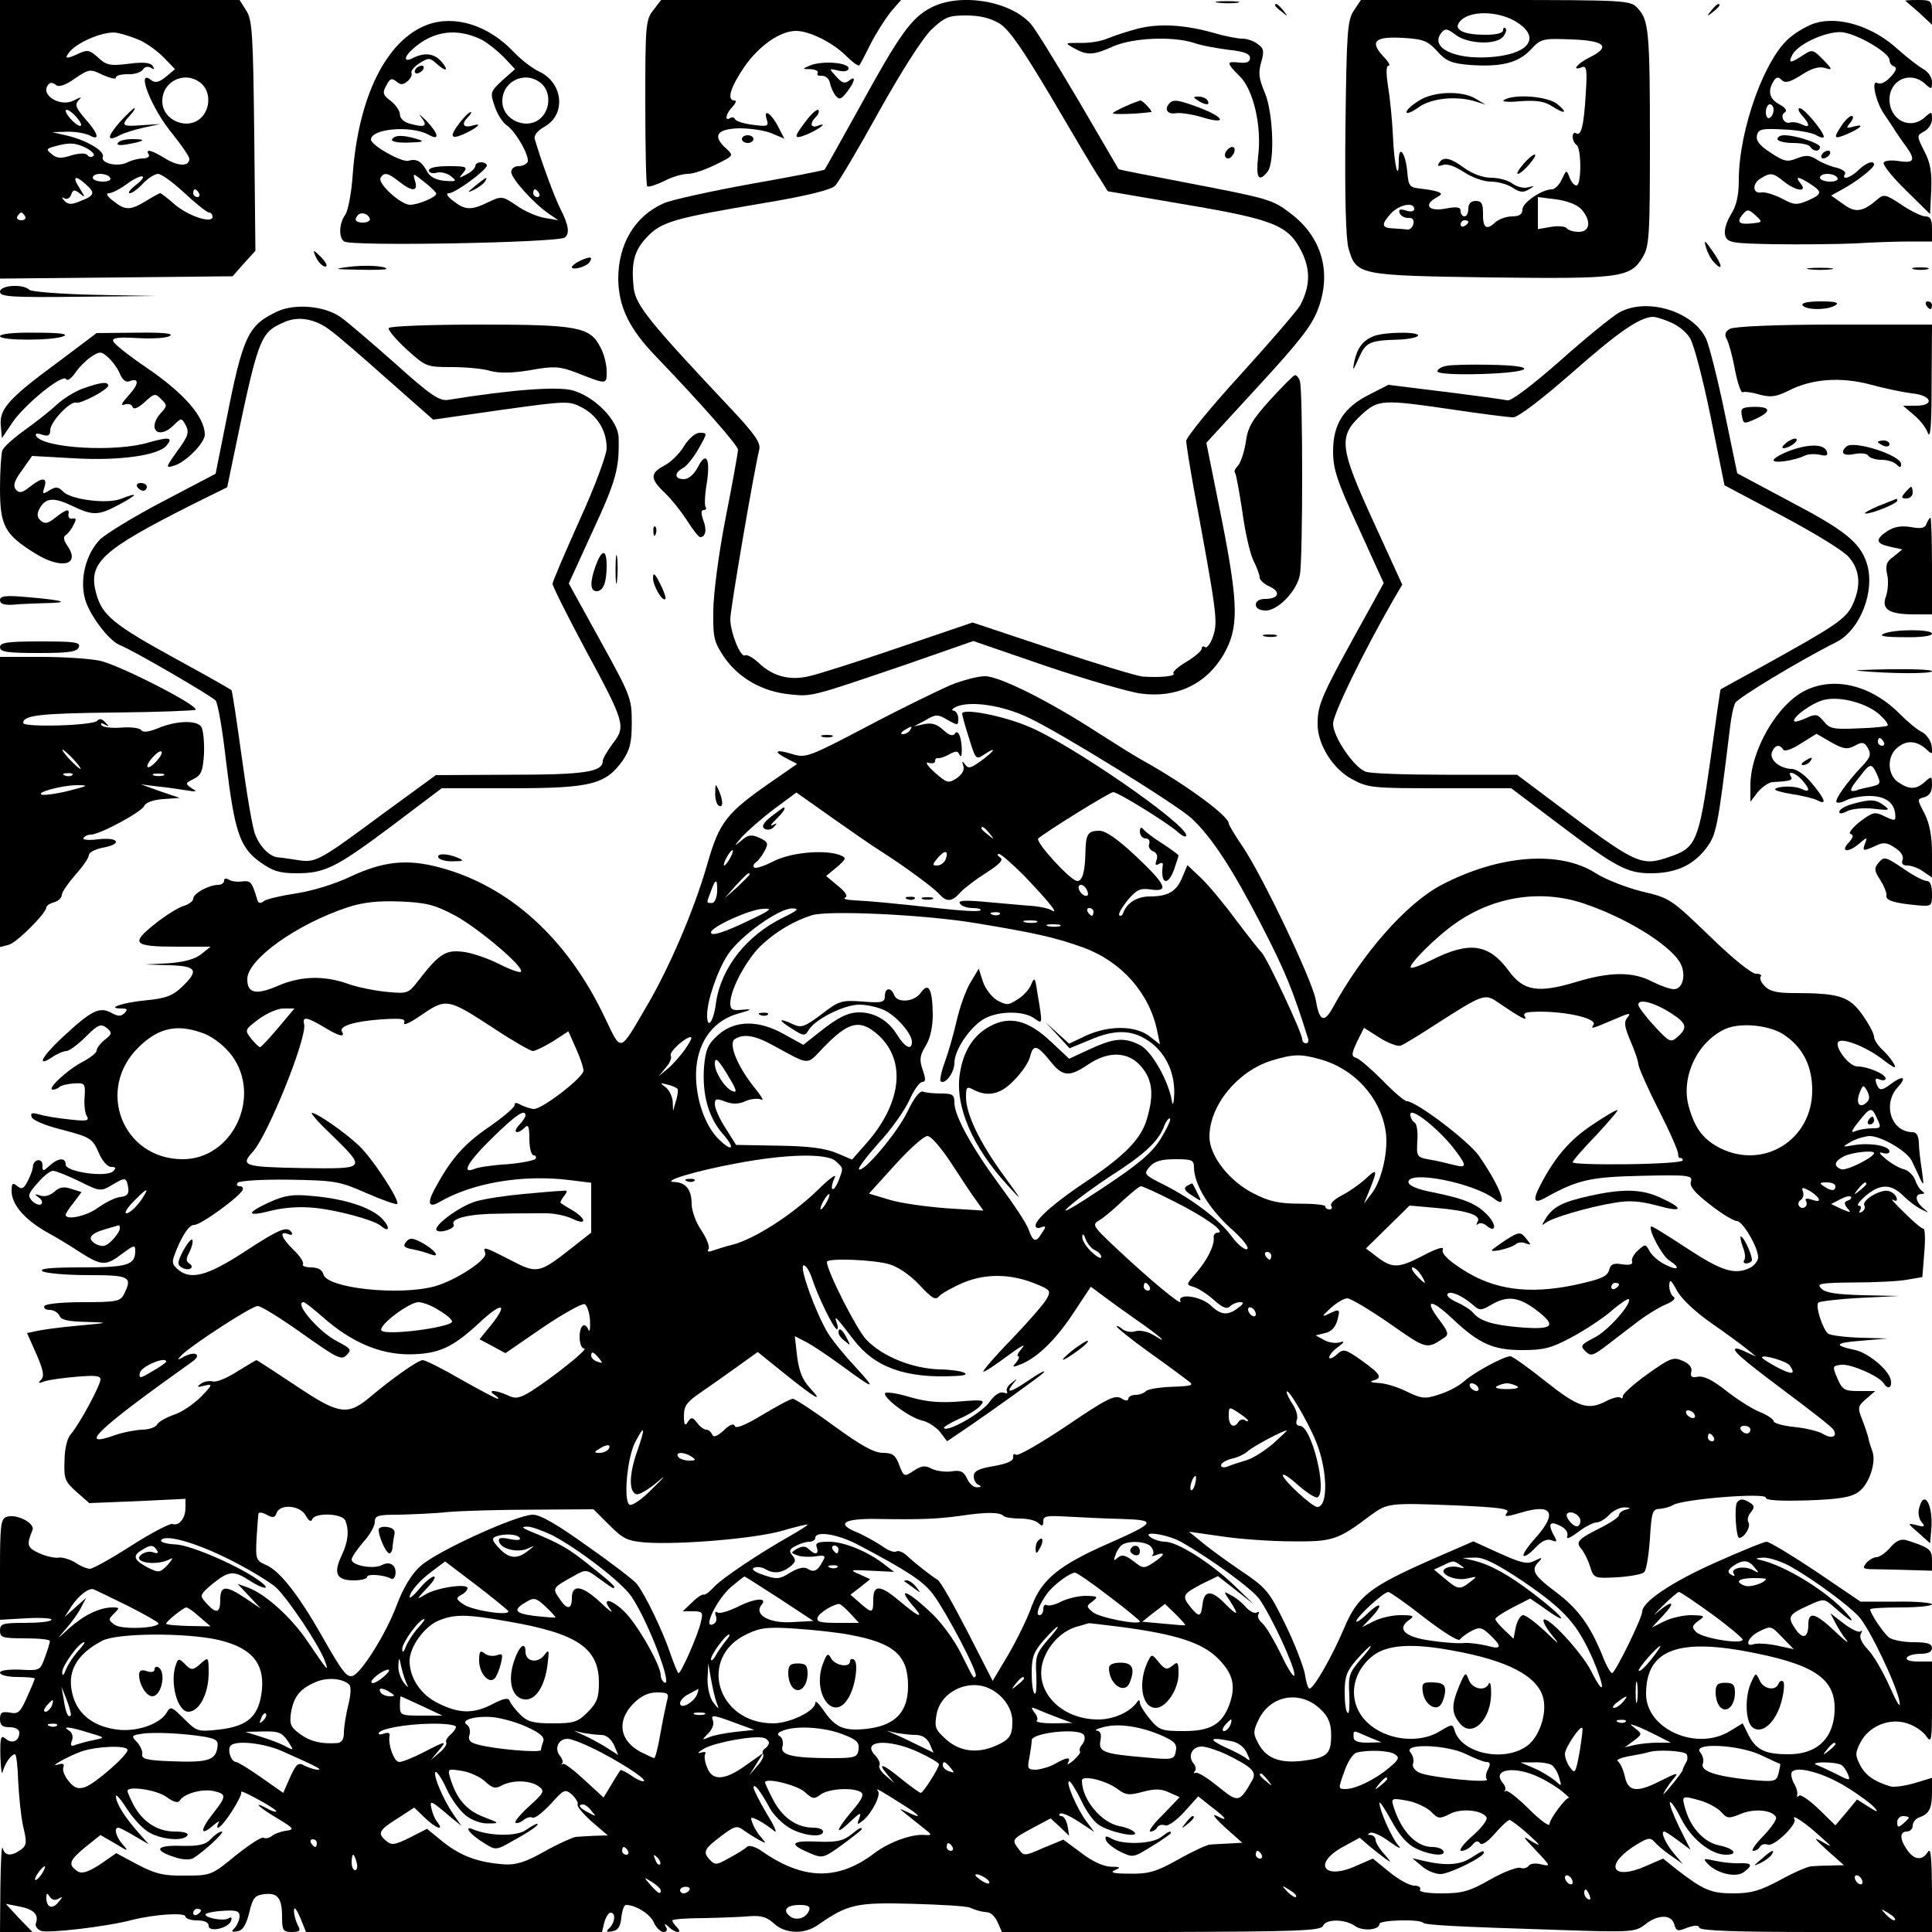 <?xml version="1.0" standalone="no"?>
<!DOCTYPE svg PUBLIC "-//W3C//DTD SVG 20010904//EN"
 "http://www.w3.org/TR/2001/REC-SVG-20010904/DTD/svg10.dtd">
<svg version="1.0" xmlns="http://www.w3.org/2000/svg"
 width="500pt" height="500pt" viewBox="0 0 500 500"
 preserveAspectRatio="xMidYMid meet">
<g transform="translate(0,500) scale(0.1,-0.1)"
fill="#000000" stroke="none">
<path d="M0 4640 l0 -361 301 3 301 3 29 33 30 33 -3 298 c-3 264 -5 300 -21
324 l-17 27 -310 0 -310 0 0 -360z m364 255 c18 -9 46 -29 61 -45 l28 -29 -24
-20 c-17 -14 -27 -16 -37 -9 -42 35 -1 -72 54 -138 24 -30 44 -59 44 -65 0
-20 -28 -20 -61 0 -37 23 -54 27 -44 11 3 -5 -3 -10 -15 -10 -12 0 -30 -5 -40
-10 -24 -13 -70 -3 -64 14 6 15 -42 43 -92 55 l-39 9 38 1 c21 1 47 -4 58 -9
29 -16 24 4 -11 43 -23 27 -27 36 -17 47 10 10 8 10 -12 0 -37 -19 -91 17 -64
43 3 4 11 3 18 -3 7 -6 24 -1 49 17 37 25 40 25 72 9 19 -8 34 -12 34 -7 0 6
14 9 31 9 17 -1 34 5 39 12 4 7 13 9 20 5 9 -6 11 -4 5 4 -5 9 -23 11 -62 6
-48 -6 -58 -4 -79 16 -21 19 -27 21 -49 11 -35 -16 -40 -15 -24 5 23 26 91 54
122 48 16 -3 43 -12 61 -20z m158 -112 c22 -20 23 -61 1 -85 -34 -38 -103 -11
-103 40 0 54 62 81 102 45z m-312 -106 c0 -6 -9 -2 -20 8 -11 10 -20 23 -20
28 0 6 9 2 20 -8 11 -10 20 -23 20 -28z m15 -61 c14 -8 22 -17 16 -20 -5 -4
-12 -2 -15 3 -4 5 -20 5 -41 -1 -27 -9 -38 -8 -51 3 -15 12 -15 14 7 20 38 11
55 10 84 -5z m60 -76 c4 -6 -5 -10 -19 -10 -14 0 -26 5 -26 10 0 6 9 10 19 10
11 0 23 -4 26 -10z m65 -20 c-14 -11 -20 -20 -14 -20 6 0 21 11 34 25 13 14
31 25 39 25 9 0 40 -23 69 -50 30 -28 58 -50 63 -50 5 0 9 -5 9 -11 0 -19 -63
2 -98 32 -18 16 -35 29 -37 29 -3 0 -19 -9 -37 -20 -41 -25 -54 -25 -85 0 -16
12 -20 20 -11 20 8 0 29 11 48 25 39 28 57 23 20 -5z m-128 3 c25 -22 23 -29
-13 -43 -24 -10 -32 -10 -42 0 -8 9 -8 11 -1 7 7 -4 15 0 18 9 5 14 9 14 23 3
14 -12 14 -10 -1 14 -20 30 -12 36 16 10z m293 -23 c3 -5 1 -10 -4 -10 -6 0
-11 5 -11 10 0 6 2 10 4 10 3 0 8 -4 11 -10z m-450 -60 c3 -5 -1 -10 -10 -10
-9 0 -13 5 -10 10 3 6 8 10 10 10 2 0 7 -4 10 -10z"/>
<path d="M310 4684 c-34 -39 -34 -52 0 -34 11 6 40 15 63 20 l42 9 -47 -3
c-53 -4 -56 -1 -31 26 9 10 14 18 11 18 -3 0 -20 -16 -38 -36z"/>
<path d="M305 4630 c-4 -6 6 -7 27 -3 44 8 48 13 10 13 -17 0 -34 -4 -37 -10z"/>
<path d="M1691 4974 c-20 -25 -21 -39 -21 -239 0 -116 2 -214 5 -217 3 -3 22
3 43 13 20 11 48 19 62 19 14 0 46 11 72 24 47 23 47 23 28 41 -37 33 -26 51
32 53 28 0 66 -5 85 -13 l33 -14 -15 29 c-18 36 -40 51 -31 22 6 -19 4 -20
-36 -15 -24 3 -45 10 -46 15 -2 4 -8 6 -13 2 -15 -9 -10 13 7 30 8 9 11 16 5
16 -21 0 -11 34 26 88 38 54 92 92 133 92 34 0 93 -29 127 -62 18 -18 34 -30
37 -27 2 2 15 27 29 55 14 28 38 65 52 83 l27 31 -310 0 -311 0 -20 -26z"/>
<path d="M2409 4980 c-50 -26 -81 -69 -183 -255 -49 -88 -90 -162 -92 -164 -2
-2 -88 -19 -191 -37 -104 -19 -205 -41 -225 -50 -75 -33 -118 -105 -118 -196
1 -72 28 -129 99 -202 116 -121 211 -229 211 -240 0 -6 -14 -85 -32 -176 -18
-91 -32 -199 -32 -242 -1 -69 2 -80 29 -120 38 -54 99 -88 169 -95 58 -6 53
-7 303 78 l172 60 189 -65 c104 -35 214 -67 245 -71 92 -12 168 24 213 100 40
69 40 127 -4 350 l-40 199 134 146 c106 115 139 157 155 200 36 95 10 186 -70
247 -48 37 -56 39 -280 82 -90 17 -165 32 -166 33 -1 2 -48 82 -104 178 -57
96 -112 186 -124 199 -55 60 -184 80 -258 41z m178 -41 c25 -16 59 -65 135
-193 55 -94 110 -187 123 -206 l22 -35 199 -34 c231 -39 268 -54 302 -121 24
-48 23 -90 -3 -140 -8 -14 -77 -94 -154 -179 -78 -85 -141 -163 -141 -172 0
-10 9 -64 19 -121 60 -323 63 -346 51 -383 -6 -19 -16 -33 -21 -30 -5 4 -9 2
-9 -4 0 -5 -18 -21 -40 -34 -22 -13 -37 -27 -33 -30 7 -7 -34 -11 -79 -8 -15
1 -120 33 -234 71 l-207 69 -191 -65 c-105 -36 -209 -69 -232 -74 -51 -12 -94
0 -130 34 -15 14 -31 23 -36 20 -11 -7 -38 59 -38 94 0 25 60 376 75 439 4 17
-12 40 -73 105 -210 223 -247 268 -252 313 -7 64 1 96 33 130 38 41 69 50 307
90 108 18 171 34 181 44 9 9 60 95 113 191 59 106 113 190 136 213 35 33 45
37 91 37 35 0 63 -7 86 -21z"/>
<path d="M3153 4993 c15 -2 37 -2 50 0 12 2 0 4 -28 4 -27 0 -38 -2 -22 -4z"/>
<path d="M3504 4973 c-17 -25 -19 -54 -22 -303 -2 -181 1 -288 8 -313 20 -69
25 -70 366 -75 337 -4 363 -1 395 52 17 28 19 52 19 297 0 289 -3 317 -32 348
-18 20 -28 21 -367 21 l-349 0 -18 -27z m427 -34 c57 -40 21 -81 -77 -87 -93
-6 -155 26 -123 64 9 11 15 10 36 -6 31 -24 105 -27 123 -5 7 9 10 18 6 22 -3
3 -6 1 -6 -5 0 -8 -18 -12 -47 -12 -53 0 -79 12 -68 30 21 35 107 34 156 -1z
m-212 -71 c23 -26 37 -32 84 -36 81 -6 126 5 158 39 27 29 31 30 106 27 87 -3
103 -19 46 -47 -32 -16 -47 -36 -19 -25 12 5 14 -7 10 -68 -5 -84 -12 -111
-25 -103 -5 4 -9 -1 -9 -9 0 -8 5 -18 10 -21 13 -8 13 -105 0 -105 -6 0 -14 9
-18 21 -8 20 -8 20 -20 -5 -6 -14 -18 -26 -26 -26 -26 0 -76 -35 -76 -52 0
-13 -8 -18 -27 -18 -14 0 -35 -7 -45 -17 -22 -20 -31 -12 -30 27 0 23 -4 30
-19 30 -12 0 -19 -7 -19 -20 0 -11 -4 -20 -10 -20 -5 0 -10 6 -10 14 0 10 -9
12 -40 6 -43 -8 -57 10 -22 29 14 8 15 10 2 15 -8 3 -28 6 -45 8 -27 3 -30 7
-33 43 -4 48 -22 73 -22 30 0 -60 -12 -13 -15 62 -2 43 -8 102 -13 131 -5 34
-5 52 2 52 5 0 -1 11 -14 24 -36 39 -22 52 50 48 54 -3 65 -8 89 -34z m374
-410 c26 -30 22 -58 -7 -58 -14 0 -27 4 -31 9 -3 5 -21 7 -40 4 l-35 -6 0 42
0 41 48 -6 c29 -4 54 -14 65 -26z m-433 1 c0 -6 -9 -8 -21 -4 -16 5 -20 3 -17
-6 3 -8 13 -13 22 -13 11 1 16 -4 14 -15 -2 -9 -9 -16 -16 -15 -6 1 -23 2 -37
3 -30 1 -31 10 -5 39 22 23 60 30 60 11z m140 -33 c0 -3 -4 -8 -10 -11 -5 -3
-10 -1 -10 4 0 6 5 11 10 11 6 0 10 -2 10 -4z"/>
<path d="M3673 4740 c-18 -11 -33 -24 -33 -30 0 -6 14 0 31 12 32 24 99 31
149 15 l25 -8 -25 15 c-36 22 -109 20 -147 -4z"/>
<path d="M3892 4741 c-7 -4 12 -6 42 -3 41 3 62 0 81 -12 34 -22 45 -20 16 4
-24 21 -113 28 -139 11z"/>
<path d="M3942 4575 c-12 -14 -18 -25 -14 -25 5 0 18 11 30 25 12 14 18 25 14
25 -5 0 -18 -11 -30 -25z"/>
<path d="M3724 4578 c-5 -8 -2 -9 10 -5 11 4 31 -3 54 -18 21 -14 51 -25 70
-25 18 0 44 -7 57 -16 18 -12 28 -13 42 -4 16 10 16 10 -3 5 -11 -3 -29 2 -40
10 -10 8 -35 15 -55 15 -21 0 -48 10 -69 25 -37 27 -55 31 -66 13z"/>
<path d="M4931 4998 c2 -2 19 -16 37 -32 l32 -30 0 32 c0 30 -2 32 -37 32 -20
0 -34 -1 -32 -2z"/>
<path d="M3300 4986 c0 -2 8 -10 18 -17 15 -13 16 -12 3 4 -13 16 -21 21 -21
13z"/>
<path d="M4429 4973 c-13 -16 -12 -17 4 -4 9 7 17 15 17 17 0 8 -8 3 -21 -13z"/>
<path d="M1106 4936 c-105 -39 -178 -184 -193 -386 -3 -47 -12 -94 -19 -105
-17 -23 -18 -61 -3 -70 20 -13 547 -3 570 10 14 9 11 32 -10 73 -16 31 -51
127 -67 182 -3 9 7 22 25 32 56 31 49 112 -12 142 -18 8 -48 31 -67 51 -66 70
-153 97 -224 71z m143 -40 c14 -8 39 -28 55 -44 l29 -31 -33 -29 c-31 -29 -32
-32 -20 -66 6 -20 20 -42 31 -50 25 -17 62 -84 54 -96 -4 -6 -14 -10 -24 -10
-10 0 -18 -7 -18 -15 0 -17 58 -81 97 -108 l25 -17 -35 6 c-19 3 -52 17 -73
32 -37 25 -39 25 -73 9 -45 -22 -60 -21 -91 3 -16 12 -20 20 -11 20 16 0 98
60 98 72 0 4 -7 8 -15 8 -8 0 -15 -4 -15 -10 0 -5 -10 -15 -22 -21 -21 -11
-22 -11 -9 4 12 15 9 17 -38 17 -31 0 -51 -4 -51 -11 0 -6 9 -9 20 -6 10 3 27
-1 37 -9 16 -13 15 -14 -16 -12 -22 2 -38 10 -45 23 -15 28 -28 35 -49 29 -17
-5 -97 40 -97 55 1 28 102 37 148 13 31 -18 28 1 -5 36 -16 15 -22 20 -14 10
19 -24 12 -29 -25 -19 -18 4 -29 14 -29 25 0 9 -11 25 -24 35 -20 15 -22 21
-11 40 9 18 14 20 26 10 11 -9 17 -9 29 1 8 7 12 16 10 21 -3 4 6 16 20 25 24
15 27 15 44 0 25 -23 34 -20 14 4 -19 22 -44 25 -74 10 -24 -13 -25 2 -1 23
53 48 116 56 181 23z m153 -113 c22 -20 23 -61 1 -85 -34 -38 -103 -11 -103
40 0 54 62 81 102 45z m-369 -253 c34 -27 50 -26 41 2 -6 21 -6 21 24 -3 17
-13 31 -27 31 -30 1 -9 -47 -29 -68 -29 -24 0 -85 56 -76 70 9 15 19 13 48
-10z m362 -30 c3 -5 1 -10 -4 -10 -6 0 -11 5 -11 10 0 6 2 10 4 10 3 0 8 -4
11 -10z m-438 -66 c2 -5 -6 -10 -17 -10 -20 0 -25 7 -13 20 9 8 26 3 30 -10z"/>
<path d="M1075 4820 c-3 -5 -2 -10 4 -10 5 0 13 5 16 10 3 6 2 10 -4 10 -5 0
-13 -4 -16 -10z"/>
<path d="M1191 4684 c-28 -36 -26 -46 7 -32 36 16 54 32 25 23 -25 -7 -30 4
-11 23 7 7 9 12 6 12 -4 0 -16 -12 -27 -26z"/>
<path d="M1015 4640 c-4 -6 12 -10 42 -9 39 1 43 3 23 9 -36 11 -58 11 -65 0z"/>
<path d="M1230 4519 c-22 -18 -22 -19 -3 -10 12 6 25 16 28 21 9 15 3 12 -25
-11z"/>
<path d="M4697 4940 c-16 -5 -44 -20 -62 -35 -66 -50 -135 -240 -135 -371 0
-40 -6 -67 -21 -90 -12 -21 -18 -41 -14 -54 6 -18 16 -20 128 -22 67 -1 160 0
207 2 47 3 111 5 143 5 l57 0 0 33 c0 24 -4 32 -17 32 -10 0 -38 14 -62 30
-38 26 -46 28 -60 16 -40 -35 -59 -38 -91 -14 l-31 22 29 16 c34 18 82 55 82
64 0 12 -21 5 -40 -14 -20 -20 -46 -28 -35 -10 3 5 -7 12 -22 16 -15 3 -39 13
-51 21 -19 12 -29 12 -52 3 -25 -10 -33 -8 -68 15 -29 19 -38 31 -35 45 4 16
13 18 68 15 34 -1 72 -8 84 -14 11 -7 21 -9 21 -5 0 13 -51 74 -62 74 -6 0 -4
-8 5 -18 22 -24 22 -35 0 -24 -10 5 -23 7 -30 5 -15 -6 -28 18 -14 26 7 5 2
12 -14 21 -26 14 -31 34 -15 60 7 11 12 12 21 3 9 -9 21 -6 51 13 26 17 46 23
61 18 20 -6 20 -4 -5 22 -26 26 -28 27 -52 11 -33 -22 -39 -21 -27 2 17 30 97
64 133 57 43 -8 118 -54 118 -71 0 -7 5 -15 12 -17 8 -3 5 -12 -9 -27 -13 -14
-26 -20 -34 -16 -18 11 -4 -52 19 -83 9 -14 22 -32 27 -41 6 -9 18 -27 28 -40
25 -35 21 -44 -18 -38 -19 3 -37 2 -40 -4 -3 -5 22 -37 57 -71 l63 -62 3 61
c2 47 -2 72 -18 102 -20 40 -20 40 0 51 11 6 20 20 20 32 0 20 -1 20 -18 5
-38 -35 -92 -8 -92 46 0 50 54 75 92 40 17 -15 18 -15 18 5 0 12 -10 26 -22
33 -13 7 -42 30 -66 51 -65 60 -153 87 -215 68z m-107 -224 c0 -8 -4 -18 -10
-21 -5 -3 -10 3 -10 14 0 12 5 21 10 21 6 0 10 -6 10 -14z m27 -186 c31 -25
62 -28 43 -5 -16 20 -6 19 25 -1 32 -21 31 -26 -6 -43 -29 -12 -36 -12 -67 5
-20 10 -44 18 -54 16 -23 -4 -24 24 0 37 24 15 31 14 59 -9z m138 10 c4 -6 -5
-10 -19 -10 -14 0 -26 5 -26 10 0 6 9 10 19 10 11 0 23 -4 26 -10z m-220 -118
c-34 -4 -42 3 -25 23 12 14 15 14 33 -2 19 -18 19 -18 -8 -21z"/>
<path d="M2945 4926 c-27 -7 -63 -19 -80 -26 -16 -7 -48 -12 -70 -11 -40 0
-40 0 -15 -14 34 -19 50 -18 101 5 50 22 153 27 209 9 19 -7 60 -14 90 -18 39
-4 55 -10 55 -21 0 -10 -8 -14 -27 -12 -35 4 -35 0 0 -35 36 -35 58 -130 48
-208 -6 -55 1 -68 24 -40 20 24 15 155 -7 206 -15 35 -17 51 -9 78 8 28 7 36
-9 47 -10 8 -28 14 -40 14 -12 0 -44 6 -71 14 -76 22 -144 26 -199 12z"/>
<path d="M2095 4830 c-19 -8 -19 -9 3 -9 13 -1 21 -5 18 -10 -3 -5 2 -8 11 -7
10 0 19 -8 21 -19 2 -11 9 -26 15 -33 9 -11 14 -9 29 10 21 27 24 45 5 29 -11
-8 -18 -6 -33 11 -19 21 -19 21 3 16 13 -4 25 -3 28 2 11 17 -65 25 -100 10z"/>
<path d="M3100 4740 c20 -13 33 -13 25 0 -3 6 -14 10 -23 10 -15 0 -15 -2 -2
-10z"/>
<path d="M2913 4725 c-18 -8 -33 -16 -33 -18 0 -4 62 -2 99 3 6 0 -21 30 -28
30 -3 -1 -21 -7 -38 -15z"/>
<path d="M3027 4733 c-15 -15 -6 -30 16 -26 12 2 44 -3 70 -11 63 -19 57 0 -8
25 -54 20 -68 23 -78 12z"/>
<path d="M2086 4687 c-33 -43 -33 -49 2 -35 31 13 57 33 30 23 -20 -8 -24 5
-6 23 6 6 9 14 6 17 -3 4 -18 -9 -32 -28z"/>
<path d="M4766 4675 c-22 -33 -20 -36 12 -23 37 16 50 28 21 21 -21 -6 -23 -5
-10 10 7 9 9 17 3 17 -5 0 -17 -11 -26 -25z"/>
<path d="M1920 4640 c0 -5 7 -10 15 -10 8 0 15 5 15 10 0 6 -7 10 -15 10 -8 0
-15 -4 -15 -10z"/>
<path d="M4600 4640 c0 -5 18 -10 39 -10 22 0 43 -4 46 -10 8 -13 25 -13 25 0
0 9 -62 30 -92 30 -10 0 -18 -4 -18 -10z"/>
<path d="M3177 4613 c-10 -9 -9 -23 2 -23 5 0 11 7 15 15 5 15 -5 20 -17 8z"/>
<path d="M4715 4600 c-3 -5 -2 -10 4 -10 5 0 13 5 16 10 3 6 2 10 -4 10 -5 0
-13 -4 -16 -10z"/>
<path d="M4415 4360 c4 -14 13 -31 21 -39 24 -26 22 -7 -4 29 -20 29 -23 31
-17 10z"/>
<path d="M820 4330 c6 -11 16 -20 22 -20 6 0 3 9 -7 20 -10 11 -20 20 -22 20
-2 0 1 -9 7 -20z"/>
<path d="M1503 4326 c-13 -6 -23 -14 -23 -17 0 -10 39 1 46 13 9 14 2 15 -23
4z"/>
<path d="M900 4309 c-39 -5 -35 -6 28 -7 39 -1 72 0 72 2 0 8 -57 11 -100 5z"/>
<path d="M4683 4303 c15 -2 39 -2 55 0 15 2 2 4 -28 4 -30 0 -43 -2 -27 -4z"/>
<path d="M4953 4303 c9 -2 25 -2 35 0 9 3 1 5 -18 5 -19 0 -27 -2 -17 -5z"/>
<path d="M0 4245 c0 -13 28 -15 203 -13 l202 2 -160 3 c-88 2 -164 8 -169 13
-16 16 -76 12 -76 -5z"/>
<path d="M4665 4210 c8 -13 65 -13 85 0 11 7 0 10 -38 10 -33 0 -51 -4 -47
-10z"/>
<path d="M4985 4210 c3 -5 8 -10 11 -10 2 0 4 5 4 10 0 6 -5 10 -11 10 -5 0
-7 -4 -4 -10z"/>
<path d="M720 4195 c-78 -36 -91 -62 -135 -286 l-27 -135 -137 -72 c-75 -39
-148 -84 -163 -99 -36 -38 -52 -102 -38 -153 11 -41 61 -107 89 -119 36 -14
240 -133 249 -144 6 -7 18 -77 27 -157 22 -182 35 -223 88 -261 32 -23 50 -29
94 -29 74 0 102 14 249 124 l127 96 181 0 c205 0 243 10 287 71 19 28 24 46
24 99 0 63 -3 70 -82 213 l-81 147 63 138 c60 129 68 161 66 239 -1 45 -62
107 -120 123 -40 10 -156 2 -322 -25 -22 -3 -46 13 -136 94 -61 54 -124 108
-141 120 -41 29 -116 36 -162 16z m135 -50 c17 -12 83 -69 148 -127 l118 -104
175 25 c173 24 176 24 211 6 40 -22 63 -60 63 -105 0 -17 -31 -101 -70 -186
-38 -85 -70 -159 -70 -165 0 -6 38 -82 84 -168 104 -192 106 -201 72 -245 -14
-19 -26 -39 -26 -45 0 -29 -47 -36 -239 -36 l-193 -1 -137 -100 c-166 -123
-174 -127 -220 -120 -20 3 -43 7 -51 7 -22 2 -46 26 -59 58 -7 14 -22 104 -35
199 -13 95 -25 174 -27 176 -2 2 -67 39 -144 81 -161 88 -191 113 -206 169
-22 80 14 112 248 230 l91 45 12 58 c69 333 72 341 135 369 37 17 81 9 120
-21z"/>
<path d="M4190 4191 c-19 -11 -89 -68 -154 -126 -73 -64 -126 -104 -135 -101
-9 2 -82 12 -162 22 l-146 18 -49 -25 c-66 -33 -94 -76 -94 -147 0 -46 10 -77
66 -198 l65 -143 -29 -53 c-135 -243 -142 -259 -142 -313 0 -52 40 -116 90
-142 40 -22 54 -23 227 -23 l184 0 122 -92 c148 -112 178 -128 239 -128 64 0
109 20 143 64 27 36 30 49 62 311 3 28 9 57 14 66 7 13 165 109 261 157 63 32
102 134 79 205 -18 54 -57 85 -202 161 l-133 71 -33 159 c-18 87 -40 173 -48
190 -34 71 -154 107 -225 67z m133 -25 c18 -7 41 -25 50 -40 10 -14 34 -106
54 -204 l36 -178 149 -79 c83 -44 160 -91 173 -107 29 -34 32 -75 9 -124 -17
-36 -46 -55 -234 -159 -58 -32 -106 -58 -107 -59 -1 -1 -13 -84 -27 -186 -29
-205 -37 -224 -101 -246 -80 -28 -85 -25 -319 151 l-80 60 -185 0 c-102 0
-195 3 -207 8 -30 11 -84 90 -84 124 0 25 77 183 155 319 l24 41 -75 164 c-88
192 -91 220 -30 276 43 39 52 40 236 13 74 -11 144 -20 156 -20 13 0 73 46
152 115 119 105 175 144 210 145 7 0 27 -6 45 -14z"/>
<path d="M1006 4151 c-3 -4 18 -29 46 -55 50 -45 52 -46 117 -46 36 0 81 -4
100 -10 23 -6 56 -6 103 2 61 11 75 10 116 -5 84 -33 82 -33 82 2 0 18 -7 46
-16 62 -27 53 -58 59 -313 59 -126 0 -232 -4 -235 -9z"/>
<path d="M4477 4149 c-12 -7 -15 -15 -8 -27 5 -9 15 -45 21 -79 7 -35 16 -61
20 -58 4 2 23 0 43 -6 30 -8 43 -6 76 10 60 31 135 36 211 16 36 -10 84 -20
108 -23 52 -5 60 -32 10 -32 l-33 0 27 -23 c15 -12 32 -33 37 -47 7 -18 10 19
10 128 l1 152 -252 0 c-154 0 -260 -5 -271 -11z"/>
<path d="M0 4130 c0 -12 137 -12 165 0 13 6 -12 9 -72 9 -56 1 -93 -3 -93 -9z"/>
<path d="M153 4065 c-131 -96 -155 -124 -151 -166 l3 -33 28 42 c34 48 129
125 138 111 3 -6 13 1 23 15 9 14 28 33 41 42 24 16 27 15 46 -2 12 -11 25
-30 30 -43 6 -14 15 -21 23 -18 27 11 26 -7 -1 -36 -18 -20 -22 -28 -11 -24 9
3 19 1 21 -6 3 -8 14 -3 31 12 25 23 28 24 43 8 16 -15 16 -18 0 -35 -38 -42
-7 -72 33 -32 19 19 20 19 31 -1 9 -18 6 -28 -22 -66 -31 -44 -31 -45 -8 -38
30 9 79 59 79 80 0 46 -54 108 -153 175 -44 30 -82 60 -84 67 -3 9 14 11 64 8
38 -2 75 0 83 6 10 6 -19 9 -87 8 l-103 -1 -97 -73z"/>
<path d="M3555 4130 c-28 -11 -42 -30 -50 -65 -5 -27 -4 -26 11 7 18 42 28 47
102 49 28 1 52 6 52 11 0 10 -88 9 -115 -2z"/>
<path d="M3743 4053 c-13 -2 -23 -9 -23 -14 0 -6 45 -9 113 -7 136 4 153 22
22 24 -49 1 -100 0 -112 -3z"/>
<path d="M3287 3965 c-47 -52 -58 -71 -63 -110 -4 -25 -13 -52 -20 -60 -7 -7
-11 -15 -8 -18 3 -3 11 -48 19 -100 7 -53 20 -110 29 -128 9 -18 16 -37 16
-44 0 -6 12 -17 26 -23 30 -14 23 -32 -12 -32 -15 0 -24 -6 -24 -15 0 -9 10
-15 26 -15 31 0 80 50 88 92 8 40 8 482 0 502 -3 9 -9 16 -13 15 -3 0 -32 -29
-64 -64z"/>
<path d="M216 3995 c-21 -7 -53 -27 -70 -43 -17 -16 -54 -45 -82 -65 -29 -21
-55 -44 -58 -53 -3 -9 -6 -53 -6 -98 0 -96 12 -119 89 -167 69 -44 121 -32 85
19 -9 13 -11 23 -4 27 5 3 15 15 20 26 8 15 8 19 -2 17 -7 -2 -12 3 -11 10 4
17 -5 15 -34 -8 -19 -15 -27 -17 -38 -7 -9 8 -10 17 -3 30 15 29 37 31 84 8
55 -26 68 -26 124 4 48 26 49 32 3 14 -36 -14 -128 -2 -149 18 -13 14 -20 14
-36 4 -18 -11 -19 -10 -13 8 8 26 -5 27 -38 1 -20 -16 -27 -17 -36 -7 -8 10
-4 23 16 50 l26 37 108 -6 c115 -7 219 7 240 33 18 21 7 23 -46 8 -85 -26
-271 -15 -291 16 -4 7 1 9 15 4 16 -5 21 -2 21 12 0 21 52 76 67 71 12 -4 83
34 83 44 0 11 -19 9 -64 -7z"/>
<path d="M4508 3924 c4 -22 5 -22 38 -7 40 19 36 31 -9 30 -29 -1 -33 -4 -29
-23z"/>
<path d="M1770 3845 c-12 -20 -35 -42 -51 -50 -37 -20 -37 -34 2 -71 17 -16
42 -48 57 -71 15 -24 30 -43 34 -43 14 0 18 19 8 44 -6 18 -6 26 1 26 6 0 8 4
5 8 -3 5 -2 32 3 60 10 65 -1 86 -23 43 -10 -19 -24 -31 -36 -31 -25 0 -26 16
-2 29 9 5 28 28 40 50 23 40 23 41 3 41 -11 0 -28 -14 -41 -35z"/>
<path d="M4624 3855 c-10 -8 -14 -14 -9 -15 15 0 40 18 34 24 -3 3 -14 -1 -25
-9z"/>
<path d="M4860 3856 c0 -2 7 -6 15 -10 8 -3 15 -1 15 4 0 6 -7 10 -15 10 -8 0
-15 -2 -15 -4z"/>
<path d="M4633 3834 c-24 -9 -43 -20 -43 -25 0 -9 55 -1 81 12 9 4 26 5 39 2
17 -4 21 -2 18 8 -6 20 -45 21 -95 3z"/>
<path d="M4778 3844 c-17 -16 -7 -25 21 -19 17 3 32 2 36 -4 3 -6 19 -11 34
-11 15 0 32 -5 39 -12 9 -9 12 -9 12 1 0 23 -125 63 -142 45z"/>
<path d="M355 3740 c3 -5 10 -10 16 -10 5 0 9 5 9 10 0 6 -7 10 -16 10 -8 0
-12 -4 -9 -10z"/>
<path d="M4930 3725 c-10 -12 -10 -15 4 -15 9 0 16 7 16 15 0 8 -2 15 -4 15
-2 0 -9 -7 -16 -15z"/>
<path d="M4860 3690 c-25 -11 -39 -19 -32 -19 16 -1 82 26 82 33 0 4 -1 6 -2
5 -2 -1 -23 -9 -48 -19z"/>
<path d="M4986 3645 c-4 -12 -14 -14 -41 -9 -25 4 -42 1 -60 -10 -33 -22 -31
-33 7 -41 l31 -7 -22 -18 c-19 -13 -22 -23 -17 -47 4 -16 2 -41 -3 -56 -13
-34 8 -47 73 -47 l46 0 0 125 c0 69 -2 125 -4 125 -2 0 -7 -7 -10 -15z"/>
<path d="M1691 3624 c0 -11 3 -14 6 -6 3 7 2 16 -1 19 -3 4 -6 -2 -5 -13z"/>
<path d="M1593 3525 c0 -33 2 -45 4 -27 2 18 2 45 0 60 -2 15 -4 0 -4 -33z"/>
<path d="M1542 3537 c-16 -44 -15 -67 2 -67 17 0 26 22 26 66 0 43 -12 44 -28
1z"/>
<path d="M1690 3504 c0 -20 25 -63 32 -54 2 3 -4 21 -14 40 -13 26 -18 30 -18
14z"/>
<path d="M0 3447 c0 -10 10 -13 33 -12 17 2 54 3 81 4 69 1 55 7 -36 15 -63 6
-78 4 -78 -7z"/>
<path d="M4875 3360 c-14 -6 3 -9 53 -9 42 -1 72 3 72 9 0 12 -97 12 -125 0z"/>
<path d="M3273 3353 c9 -2 23 -2 30 0 6 3 -1 5 -18 5 -16 0 -22 -2 -12 -5z"/>
<path d="M0 3325 c0 -12 18 -15 99 -15 79 0 100 3 105 15 5 13 -10 15 -99 15
-87 0 -105 -3 -105 -15z"/>
<path d="M0 2924 l0 -375 23 6 c21 6 97 82 97 97 0 4 9 10 20 13 11 3 20 12
20 19 0 7 16 30 35 52 19 21 35 44 35 51 0 7 16 15 35 19 52 9 44 28 -10 22
-24 -3 -42 -2 -39 3 3 5 11 9 19 9 23 0 132 59 138 74 4 9 23 16 49 18 l43 3
-50 17 -50 18 40 -5 c22 -2 56 -7 75 -10 29 -5 32 -4 16 5 -17 12 -17 13 5 24
20 10 24 20 27 66 1 30 -2 61 -7 69 -12 18 -66 16 -113 -4 -25 -10 -39 -11
-43 -4 -4 5 -27 8 -51 6 -25 -2 -48 1 -51 6 -4 6 -1 7 8 2 12 -7 12 -5 1 6 -8
9 -15 10 -20 4 -9 -13 -192 -18 -192 -6 0 20 44 25 238 27 112 1 206 5 208 7
11 10 -201 118 -248 127 -28 6 -97 10 -154 10 l-104 0 0 -376z m190 111 c13
-14 21 -25 18 -25 -2 0 -15 11 -28 25 -13 14 -21 25 -18 25 2 0 15 -11 28 -25z
m215 -5 c-10 -11 -20 -18 -23 -15 -3 3 3 14 13 25 10 11 20 18 23 15 3 -3 -3
-14 -13 -25z m-218 -36 c-3 -3 -12 -4 -19 -1 -8 3 -5 6 6 6 11 1 17 -2 13 -5z
m236 -1 c-7 -2 -19 -2 -25 0 -7 3 -2 5 12 5 14 0 19 -2 13 -5z m-243 -39 c-30
-8 -62 -12 -70 -11 -23 5 50 25 90 25 31 0 28 -2 -20 -14z"/>
<path d="M4810 3264 c83 -8 190 -8 190 -1 0 4 -51 6 -112 5 -62 -1 -97 -3 -78
-4z"/>
<path d="M2460 3227 c-30 -13 -127 -60 -214 -106 -152 -80 -161 -83 -194 -73
-45 14 -53 8 -16 -11 l27 -14 -59 -41 c-125 -86 -142 -108 -174 -220 -34 -118
-98 -267 -157 -367 -71 -121 -64 -119 -107 -30 -97 206 -248 342 -428 390 -86
23 -147 16 -234 -25 -38 -18 -97 -36 -137 -42 -40 -6 -78 -15 -84 -20 -9 -7
-14 -6 -17 3 -14 47 -17 50 -38 48 -13 -2 -29 0 -35 4 -8 5 -13 4 -13 -2 0 -6
-7 -11 -15 -11 -24 0 -65 -22 -65 -36 0 -6 -11 -14 -23 -18 -13 -3 -47 -24
-76 -47 -64 -51 -57 -59 59 -59 l85 0 -25 -20 c-17 -13 -45 -20 -85 -23 l-60
-3 63 -2 c71 -2 78 -13 33 -56 -24 -23 -42 -30 -95 -35 -61 -6 -103 -21 -61
-21 15 0 16 -3 7 -12 -9 -9 -17 -9 -36 2 -30 15 -51 4 -128 -68 -51 -48 -64
-75 -23 -48 13 9 30 16 37 16 7 0 29 16 50 37 32 32 39 34 54 23 15 -13 14
-16 -5 -31 -12 -10 -21 -22 -21 -28 0 -6 -17 -19 -38 -30 -38 -20 -93 -71 -75
-71 5 0 13 3 17 7 4 4 21 8 37 9 29 2 30 0 28 -35 -2 -20 1 -43 6 -50 7 -12
-2 -13 -46 -8 -30 3 -65 9 -78 13 -18 5 -23 4 -19 -7 2 -8 38 -23 80 -33 71
-19 77 -22 93 -58 9 -22 23 -38 33 -38 12 0 13 -3 5 -11 -17 -17 -123 -2 -123
17 0 19 -19 18 -42 -3 -17 -15 -18 -15 -18 1 0 21 -25 16 -25 -5 -1 -8 -7 -24
-14 -37 -10 -19 -15 -21 -27 -11 -11 9 -14 7 -14 -13 0 -35 33 -73 88 -105 26
-14 67 -39 91 -55 54 -34 65 -35 108 -2 30 22 33 23 33 7 0 -37 -20 -43 -139
-43 -79 0 -111 -3 -101 -10 8 -5 61 -10 118 -10 109 0 116 -4 92 -51 -9 -17
-22 -19 -105 -19 -52 0 -97 -4 -100 -10 -3 -5 3 -10 13 -10 11 0 22 -7 26 -15
4 -11 22 -15 68 -16 63 -2 63 -2 -22 -10 -47 -4 -95 -11 -107 -14 l-23 -5 24
-54 c18 -41 21 -57 13 -66 -10 -10 -8 -11 8 -5 11 4 48 9 83 12 47 4 62 3 62
-7 0 -15 -55 -117 -77 -142 -9 -9 -16 -39 -16 -68 -2 -47 1 -54 31 -81 l33
-29 124 5 125 6 0 -23 c0 -28 -17 -48 -34 -42 -6 2 -54 -23 -106 -56 -51 -33
-100 -60 -107 -60 -8 0 -25 7 -38 16 -13 8 -32 14 -42 13 -10 -2 -33 3 -51 11
-32 15 -34 21 -18 60 8 18 -43 44 -68 34 -14 -5 -16 -25 -16 -136 l0 -130 69
4 c38 2 67 0 64 -4 -2 -5 -33 -8 -69 -8 -57 0 -64 -2 -64 -20 0 -18 7 -20 65
-20 36 0 65 -3 64 -7 0 -5 -6 -24 -13 -43 -12 -33 -13 -34 -64 -31 -32 1 -52
-2 -52 -8 0 -6 20 -11 45 -11 25 0 45 -2 45 -4 0 -2 -9 -24 -20 -48 -17 -39
-23 -45 -45 -40 -20 3 -25 0 -25 -17 0 -16 6 -21 25 -21 15 0 25 -6 25 -14 0
-22 -19 -30 -35 -16 -13 11 -15 4 -14 -46 1 -33 4 -50 6 -39 6 22 22 45 32 45
3 0 7 -31 8 -69 2 -39 7 -91 13 -118 10 -41 9 -49 -6 -60 -25 -18 -42 -16 -47
4 -3 10 -5 -35 -6 -99 l-1 -118 42 0 42 0 -35 36 -34 37 35 -7 c37 -7 51 -21
43 -43 -3 -7 3 -16 13 -20 18 -7 171 11 235 28 59 15 139 20 139 9 0 -5 14
-10 30 -10 19 0 30 -5 30 -14 0 -18 52 -6 58 13 3 9 0 11 -7 6 -14 -8 -67 3
-58 12 4 3 24 7 47 8 32 2 40 -1 40 -14 0 -9 -6 -23 -12 -30 -11 -10 -9 -12 7
-9 13 2 22 16 30 48 9 39 15 45 39 48 35 4 46 -10 46 -60 0 -34 3 -38 25 -38
22 0 24 3 15 19 -5 11 -10 28 -9 38 0 10 7 1 16 -20 l15 -37 383 0 383 0 6 25
c4 14 11 25 16 25 14 0 12 -24 -2 -39 -11 -10 -9 -12 7 -9 14 2 21 12 23 36 2
17 7 32 12 32 25 0 62 -23 72 -45 6 -14 18 -25 25 -25 8 0 11 5 7 12 -6 10 -4
11 7 1 17 -17 37 -17 21 -1 -7 7 -12 15 -12 18 0 3 37 6 83 6 45 1 99 3 119 5
28 2 44 -3 61 -19 29 -27 79 -29 115 -3 76 53 99 58 242 54 74 -2 142 -6 150
-10 20 -8 27 -10 45 -12 9 0 21 -12 27 -26 l11 -25 413 0 c349 1 413 3 418 16
7 18 56 18 82 0 21 -15 64 -11 64 5 0 10 103 13 113 3 6 -6 77 -10 360 -19
179 -6 189 -5 214 14 33 27 69 27 76 1 5 -18 9 -19 33 -9 20 7 30 7 32 0 3 -8
101 -11 303 -11 l299 0 0 113 c-1 81 -3 107 -11 94 -14 -23 -35 -21 -53 5 -20
28 -20 48 -1 48 8 0 15 7 15 15 0 9 8 19 18 22 25 9 32 23 32 65 l0 37 -46
-14 c-25 -7 -53 -11 -62 -8 -41 12 -65 29 -78 55 -13 25 -13 32 1 59 22 42 75
64 121 49 19 -6 41 -21 49 -33 14 -20 15 -12 15 86 l0 107 -36 0 c-21 0 -33 4
-29 10 3 6 19 10 36 10 19 0 29 5 29 15 0 11 -12 15 -48 15 -27 0 -55 6 -63
12 -16 13 -49 63 -49 73 0 3 36 5 80 5 44 0 80 4 80 8 0 4 -42 8 -92 7 l-93 0
-115 78 c-63 42 -121 77 -128 77 -7 0 -68 -25 -135 -55 -112 -50 -187 -101
-187 -126 0 -16 -70 -159 -78 -159 -4 0 -16 21 -26 48 -32 77 -62 119 -121
163 -57 43 -64 56 -42 78 10 11 8 11 -11 2 -19 -10 -33 -7 -91 19 l-68 31
-108 -47 c-161 -71 -192 -95 -227 -179 -30 -71 -78 -155 -89 -155 -4 0 -9 17
-12 38 -4 20 -26 78 -51 129 -42 86 -48 93 -116 139 -40 27 -86 61 -102 75
l-31 25 84 -12 c46 -7 128 -13 183 -13 105 -1 118 3 204 68 43 31 47 32 220
25 116 -5 141 -9 132 -19 -9 -11 -2 -11 35 0 82 25 97 0 39 -65 -20 -22 -34
-43 -31 -46 3 -4 17 6 30 20 17 18 30 24 42 20 15 -6 16 -4 5 15 -15 29 -8 36
20 21 13 -7 19 -17 16 -26 -3 -9 8 -4 28 11 18 14 40 25 48 25 8 0 23 9 33 20
10 11 28 19 39 19 17 -1 18 -2 4 -6 -10 -2 -18 -9 -18 -14 0 -5 -19 -18 -42
-30 -64 -32 -71 -39 -56 -57 7 -8 18 -29 23 -46 10 -31 11 -31 70 -28 33 2 65
8 70 13 6 6 12 45 15 87 4 69 7 77 25 77 11 1 27 5 35 10 23 15 240 33 240 19
0 -7 35 -9 108 -7 82 3 113 8 132 22 28 20 47 79 35 107 -4 11 -9 26 -10 34
-2 8 -9 29 -16 47 -12 30 -11 34 11 53 l23 20 -42 0 c-38 0 -43 3 -56 33 -13
31 -13 32 10 35 24 3 98 -29 110 -48 11 -18 23 -11 18 10 -7 27 -58 68 -91 76
-58 12 -54 19 13 24 l70 6 -70 2 c-38 1 -76 6 -83 10 -14 9 -35 73 -26 81 3 3
51 9 107 12 l102 5 -93 2 c-68 2 -98 6 -108 17 -14 13 -5 15 83 16 54 0 116 3
138 7 l40 7 5 63 c3 34 2 62 -2 62 -5 0 -27 19 -50 42 -24 23 -37 38 -29 33 9
-5 12 -3 9 6 -3 8 -12 15 -22 17 -21 4 -69 -25 -61 -38 3 -5 0 -12 -6 -16 -8
-4 -9 -3 -5 4 4 7 2 12 -4 12 -6 0 2 11 18 25 38 32 66 32 98 0 13 -13 34 -29
47 -35 20 -10 20 -10 5 3 -21 17 -24 37 -5 37 8 0 9 2 1 8 -6 4 -14 17 -18 29
-4 11 -17 24 -29 27 -12 3 -33 15 -47 27 -17 14 -19 19 -7 15 9 -3 17 -1 17 4
0 14 -46 23 -88 17 -36 -6 -36 -6 -12 8 14 8 35 14 48 15 31 0 99 -40 110 -65
5 -11 15 -31 21 -45 10 -21 10 -18 5 20 -4 25 -8 57 -8 73 -1 17 -6 27 -16 27
-56 0 -79 73 -38 117 24 26 13 31 -18 8 -25 -19 -31 -18 -38 1 -4 12 -2 15 9
10 8 -3 15 -2 15 3 0 11 -46 31 -73 31 -23 0 -63 55 -48 65 15 8 74 -16 115
-48 27 -21 35 -24 28 -11 -6 11 -20 28 -31 38 -12 11 -21 26 -21 33 0 8 -14
34 -31 58 -34 47 -60 55 -179 55 -42 0 -61 5 -73 18 -10 10 -14 22 -10 25 3 4
-2 7 -13 7 -11 0 -63 42 -120 98 -99 95 -102 98 -175 115 -40 10 -94 31 -119
47 -93 60 -251 48 -401 -31 -90 -48 -202 -175 -281 -319 -22 -39 -34 -32 -43
23 -9 50 -137 319 -189 396 -20 29 -36 56 -36 60 0 19 -110 100 -219 161 -26
14 -79 48 -120 74 -128 83 -255 146 -292 146 -19 0 -59 -11 -89 -23z m201 -84
c80 -37 384 -225 423 -261 52 -49 104 -128 179 -273 63 -122 83 -171 122 -296
3 -7 0 -13 -5 -13 -6 0 -10 5 -10 11 0 16 -92 212 -105 224 -6 6 -36 44 -67
85 -30 41 -71 90 -90 108 l-35 33 -13 -31 c-15 -37 -37 -50 -84 -50 -33 0 -59
-16 -69 -42 -2 -7 -7 -10 -10 -7 -4 3 6 20 21 39 24 28 33 32 60 28 49 -7 40
12 -38 86 -47 44 -78 66 -95 66 -30 0 -35 -9 -36 -57 -1 -50 -8 -73 -21 -73
-17 0 -110 102 -101 110 19 17 185 120 194 120 12 0 137 -77 167 -103 12 -11
22 -15 22 -9 0 30 -301 238 -409 282 -66 28 -171 48 -171 33 0 -4 8 -33 18
-64 17 -55 18 -56 40 -41 33 22 27 9 -9 -17 -26 -19 -33 -21 -41 -10 -8 11 -9
10 -5 -3 4 -10 -3 -22 -17 -32 -22 -14 -25 -13 -57 15 -19 17 -26 28 -16 25 9
-3 17 -1 17 4 0 6 3 9 8 8 4 -1 17 3 29 10 17 9 22 9 26 -1 8 -18 8 29 1 48
-4 11 -9 13 -13 6 -5 -7 -15 -4 -30 10 -16 15 -30 19 -49 15 l-27 -6 30 16
c27 16 32 16 57 1 27 -15 28 -15 28 3 0 11 -6 20 -12 21 -7 0 -4 5 7 10 36 16
119 4 186 -28z m-306 -33 c-3 -5 -12 -10 -18 -10 -7 0 -6 4 3 10 19 12 23 12
15 0z m-80 -310 c62 -39 139 -96 154 -112 20 -23 34 -23 56 2 10 11 40 34 67
51 36 23 46 34 36 40 -7 5 -8 9 -3 9 6 0 35 -26 66 -57 64 -67 91 -101 71 -89
-8 5 -28 9 -45 11 -18 1 -70 6 -116 10 -63 6 -82 5 -77 -3 4 -7 19 -12 33 -12
15 0 24 -3 20 -6 -3 -4 -50 -1 -104 5 -127 14 -180 19 -223 21 -19 1 -29 4
-23 7 8 3 2 14 -18 30 l-31 26 28 23 c25 22 25 24 8 31 -40 15 -128 7 -172
-16 -24 -12 -47 -20 -50 -16 -4 3 -2 9 4 13 6 4 16 17 23 30 10 20 9 23 -14
34 -21 9 -29 8 -47 -8 -20 -16 -19 -15 2 10 14 15 51 48 83 72 l58 43 92 -65
c51 -36 106 -74 122 -84z m286 43 c13 -16 12 -17 -3 -4 -10 7 -18 15 -18 17 0
8 8 3 21 -13z m-671 -63 c-6 -11 -13 -20 -16 -20 -2 0 0 9 6 20 6 11 13 20 16
20 2 0 0 -9 -6 -20z m557 -5 c-4 -8 -13 -15 -22 -15 -13 0 -12 3 2 20 19 22
29 19 20 -5z m-507 -38 c0 -2 -15 -16 -32 -33 l-33 -29 29 33 c28 30 36 37 36
29z m-84 -45 c-1 -16 -7 -29 -13 -29 -16 0 -15 -1 -3 31 12 34 17 33 16 -2z
m958 2 c4 -10 1 -14 -6 -12 -15 5 -23 28 -10 28 5 0 13 -7 16 -16z m1287 -33
c106 -36 214 -102 245 -149 19 -29 11 -72 -14 -72 -10 0 -35 9 -57 20 -50 26
-109 25 -195 -1 -99 -30 -137 -24 -175 28 -52 71 -102 78 -201 28 -26 -13 -50
-22 -53 -19 -7 7 68 82 118 116 99 69 222 87 332 49z m-2924 -30 c61 -33 182
-135 171 -146 -3 -3 -29 6 -58 21 -30 15 -72 29 -94 31 -44 5 -61 -7 -115 -77
-24 -31 -27 -32 -80 -27 -31 3 -76 12 -101 21 -62 22 -122 20 -180 -5 -58 -25
-80 -20 -80 17 0 51 127 142 260 186 40 13 77 17 135 15 68 -3 89 -8 142 -36z
m768 -10 c-72 -35 -105 -45 -105 -34 0 14 101 60 135 61 25 2 21 -3 -30 -27z
m81 4 c-94 -46 -160 -130 -173 -220 -6 -49 -23 -72 -23 -32 0 38 27 116 54
157 31 47 131 119 166 119 20 0 15 -5 -24 -24z m804 15 c0 -5 -2 -10 -4 -10
-3 0 -8 5 -11 10 -3 6 -1 10 4 10 6 0 11 -4 11 -10z m-305 -29 c152 -25 206
-37 278 -63 99 -36 172 -118 192 -217 l7 -34 -27 21 c-36 28 -104 29 -164 2
l-44 -21 -31 28 -31 28 32 -34 31 -34 51 21 c64 28 109 28 152 -1 44 -29 69
-80 68 -137 -1 -26 -4 -34 -6 -20 -9 53 -52 129 -82 145 -41 21 -67 19 -130
-10 l-54 -25 -47 44 c-59 56 -107 68 -158 40 -43 -23 -69 -64 -78 -123 -13
-84 33 -190 124 -289 40 -44 39 -42 -12 28 -61 84 -96 157 -96 201 0 26 2 28
19 19 38 -20 72 -12 107 26 19 19 37 46 40 60 8 32 18 30 51 -11 33 -42 50
-43 99 -10 53 36 105 34 138 -6 28 -33 33 -70 15 -132 -14 -52 -55 -95 -151
-160 -85 -56 -138 -102 -138 -119 0 -6 7 -8 15 -4 12 4 13 2 2 -14 -16 -27
-23 -25 -35 8 -5 15 -38 65 -73 112 -73 99 -119 182 -119 216 0 21 -5 24 -34
24 -19 0 -40 2 -48 5 -8 2 -23 -17 -40 -53 -27 -55 -115 -159 -125 -148 -3 3
20 33 51 68 32 34 67 84 79 110 12 27 27 48 34 48 9 0 9 8 1 31 -9 26 -8 37 8
63 12 20 18 49 18 82 -1 65 -11 83 -31 55 -16 -24 -61 -28 -69 -6 -8 21 -24
19 -24 -3 0 -16 -7 -18 -58 -14 -54 4 -61 2 -106 -33 -43 -32 -52 -36 -73 -26
-39 18 -41 12 -4 -11 30 -19 34 -20 43 -5 15 28 92 67 132 67 20 0 50 -7 66
-15 32 -16 70 -61 70 -81 0 -24 -18 -15 -39 19 -22 36 -58 57 -97 57 -30 0
-56 -13 -107 -54 l-38 -30 -49 27 c-67 38 -128 37 -171 -1 -27 -24 -33 -38
-37 -83 -5 -71 11 -131 49 -174 36 -41 22 -48 -16 -8 -36 40 -58 114 -53 179
6 71 46 124 109 141 35 10 38 12 12 10 -28 -3 -33 0 -33 17 0 37 46 120 84
153 37 34 82 60 126 74 40 14 294 2 425 -20z m62 23 c-3 -3 -12 -4 -19 -1 -8
3 -5 6 6 6 11 1 17 -2 13 -5z m96 -21 c-7 -2 -21 -2 -30 0 -10 3 -4 5 12 5 17
0 24 -2 18 -5z m60 -10 c-7 -2 -21 -2 -30 0 -10 3 -4 5 12 5 17 0 24 -2 18 -5z
m1132 -196 c56 -38 78 -51 72 -39 -6 8 -1 12 15 13 74 5 173 -15 162 -33 -8
-12 -7 -12 61 17 32 14 37 14 27 2 -10 -12 -8 -24 8 -62 11 -25 20 -52 20 -59
0 -7 23 -60 52 -117 29 -57 52 -109 51 -116 0 -7 2 -11 6 -10 3 1 6 -2 6 -6 0
-5 -64 -9 -143 -10 -78 -1 -142 1 -142 5 0 4 27 35 60 69 32 35 58 64 56 66
-2 2 -31 -15 -65 -38 -59 -39 -98 -85 -135 -157 -20 -38 -16 -48 11 -33 86 48
118 55 251 58 123 3 133 1 128 -15 -4 -12 10 -29 49 -59 30 -24 62 -43 70 -43
15 0 55 -68 55 -94 0 -9 -9 -20 -19 -26 -40 -21 -75 -10 -166 50 -49 32 -90
58 -92 56 -8 -8 29 -77 47 -88 31 -20 23 -28 -10 -11 -17 8 -35 24 -41 35 -10
19 -11 19 -30 2 -11 -10 -18 -23 -15 -29 2 -7 -6 -10 -26 -7 -23 4 -30 0 -34
-16 -5 -16 -22 -23 -91 -38 -118 -24 -206 -12 -287 40 -39 25 -56 42 -52 52 4
9 -15 4 -54 -17 -62 -32 -78 -32 -120 1 l-25 19 56 55 57 56 68 -6 c82 -7 118
-19 108 -36 -4 -7 -4 -10 1 -6 4 4 14 3 22 -4 24 -20 27 1 4 26 -28 30 -58 43
-141 60 -43 8 -65 18 -65 27 0 31 168 -2 223 -44 37 -29 17 28 -40 111 -27 39
-163 142 -187 142 -6 0 -34 24 -63 54 -29 29 -60 56 -68 58 -13 4 -13 10 2 42
l18 36 41 -26 c22 -14 47 -23 54 -20 7 2 51 29 97 59 114 73 121 76 153 54z
m-2593 -71 c47 -31 91 -56 97 -56 6 0 29 11 52 25 l40 26 19 -43 c11 -24 20
-50 20 -59 0 -17 -106 -99 -128 -99 -7 0 -22 5 -33 10 -12 7 -18 7 -17 1 2 -5
-28 -31 -67 -58 -66 -45 -99 -84 -140 -160 -20 -37 -16 -50 12 -34 86 50 215
72 337 57 l56 -7 0 -64 0 -65 -52 -41 c-83 -65 -88 -66 -157 -30 -68 35 -72
36 -65 18 6 -17 -77 -71 -131 -86 -92 -25 -279 -5 -288 31 -3 12 -15 18 -32
18 -14 0 -24 4 -21 8 3 5 -8 22 -24 37 -32 31 -39 51 -14 41 8 -3 12 -2 9 4
-11 18 -30 11 -123 -50 -97 -63 -140 -74 -173 -44 -16 15 -16 18 4 64 15 32
28 50 40 50 17 0 119 74 125 91 2 5 -1 9 -8 9 -6 0 -9 4 -5 9 3 5 62 9 133 8
119 -2 131 -4 201 -35 41 -18 76 -30 79 -28 8 8 -65 120 -100 152 -36 34 -108
84 -121 84 -4 0 16 -24 46 -52 97 -95 98 -93 -71 -91 -152 3 -161 6 -127 43
39 44 141 297 132 330 -5 21 8 18 58 -12 33 -20 49 -23 40 -8 -9 14 31 27 103
32 50 3 62 2 58 -9 -3 -8 13 -1 37 15 73 50 72 51 199 -32z m3044 41 c39 -25
42 -37 16 -60 -18 -16 -21 -15 -60 27 -23 25 -42 50 -42 56 0 17 43 5 86 -23z
m-3606 -37 c-23 -27 -44 -50 -47 -50 -3 0 -13 10 -23 22 -17 22 -17 23 19 50
20 15 49 28 64 28 l29 0 -42 -50z m1544 -11 c82 -65 74 -178 -21 -287 l-38
-43 -40 17 c-29 12 -71 18 -150 19 l-110 2 -27 43 c-16 24 -28 52 -28 62 0 15
4 16 27 7 19 -7 35 -7 54 2 15 6 33 7 40 3 7 -4 -1 10 -19 32 -44 55 -68 114
-50 125 22 14 51 10 98 -16 98 -53 86 -53 131 -6 62 64 91 73 133 40z m2356
-9 c47 -33 70 -80 70 -142 0 -128 -126 -206 -239 -149 -44 23 -65 51 -81 109
-20 76 23 166 95 199 40 18 118 10 155 -17z m-4089 4 c25 -11 52 -33 70 -57
77 -107 0 -267 -128 -267 -157 0 -227 183 -112 292 52 50 101 59 170 32z
m1241 -41 c-11 -15 -30 -37 -43 -48 l-24 -20 18 22 c11 12 16 26 13 31 -6 10
45 54 53 47 2 -2 -6 -16 -17 -32z m1643 -24 c89 -24 157 -98 171 -186 8 -50
-10 -129 -37 -163 l-19 -25 15 37 c21 52 19 56 -12 26 -16 -14 -43 -33 -61
-42 -18 -9 -30 -21 -27 -26 4 -6 1 -10 -4 -10 -6 0 -11 3 -11 8 0 4 -30 7 -68
7 -53 0 -78 6 -117 26 -64 32 -115 98 -115 147 0 81 72 169 160 197 56 17 75
18 125 4z m-1526 -51 c17 -28 19 -37 7 -32 -19 7 -46 48 -46 71 0 20 9 12 39
-39z m-135 -27 c1 -3 0 -17 -5 -31 l-7 -25 -1 24 c-1 13 -9 30 -18 37 -16 12
-16 12 5 7 12 -3 24 -8 26 -12z m3078 -33 c-18 -18 -30 -5 -20 22 9 23 10 24
20 7 7 -13 7 -22 0 -29z m-1072 -117 c37 -48 38 -55 3 -46 -16 4 -44 11 -63
14 -34 6 -34 8 -32 48 2 22 -1 44 -7 48 -6 3 -11 13 -11 21 0 20 68 -33 110
-85z m1098 74 c11 -23 10 -25 -12 -25 -14 0 -33 -3 -43 -7 -14 -6 -13 -1 7 24
31 39 34 39 48 8z m-3498 8 c0 -3 -7 -15 -17 -25 -18 -20 -4 -25 15 -6 9 9 12
3 12 -30 0 -23 5 -42 11 -42 5 0 8 -4 5 -9 -3 -4 -36 -11 -73 -14 -38 -2 -76
-8 -85 -12 -36 -15 -17 19 47 81 59 58 85 76 85 57z m1644 -60 c-23 -37 -56
-65 -154 -130 -74 -49 -109 -69 -85 -47 22 20 72 56 110 81 86 55 120 87 136
124 6 17 14 27 17 24 3 -2 -8 -26 -24 -52z m-541 -65 c26 -40 55 -84 65 -97
l17 -24 -95 6 c-52 4 -119 13 -148 22 l-53 16 67 74 c37 41 75 75 84 75 10 0
36 -31 63 -72z m2387 28 c0 -11 -72 -47 -85 -42 -21 8 -18 21 8 34 21 10 77
16 77 8z m-2686 -22 c19 -18 19 -16 6 -50 -6 -15 -13 -24 -16 -21 -3 3 0 16 6
29 7 13 -14 -2 -46 -34 -66 -63 -159 -123 -217 -139 -21 -5 -45 -13 -54 -16
-10 -4 -14 -2 -9 5 3 6 -5 27 -19 48 -14 20 -25 51 -25 68 0 37 -15 56 -45 57
-36 1 56 29 160 48 130 25 238 27 259 5z m926 -16 c1 -43 37 -103 93 -155 33
-29 52 -53 44 -56 -6 -2 -25 13 -40 34 -33 44 -100 95 -175 133 -52 26 -53 28
-36 47 12 14 30 19 66 19 43 0 48 -2 48 -22z m-2885 -35 c54 -27 56 -27 86 -9
34 20 36 20 41 -9 2 -15 -3 -21 -22 -23 -14 -2 -39 -15 -57 -28 -28 -21 -83
-33 -83 -18 0 3 9 18 21 32 l20 27 -26 8 c-19 7 -31 5 -44 -7 -11 -10 -26 -14
-37 -10 -15 5 -16 4 -4 -5 8 -5 11 -13 7 -17 -4 -4 -14 -1 -23 7 -13 14 -12
19 13 47 15 18 33 32 40 32 7 0 37 -12 68 -27z m4545 -13 c0 -13 -11 -13 -30
0 -12 8 -11 10 8 10 12 0 22 -4 22 -10z m80 6 c0 -2 -8 -10 -17 -17 -16 -13
-17 -12 -4 4 13 16 21 21 21 13z m-1792 -45 c80 -40 136 -80 114 -81 -7 0 -12
-6 -11 -12 3 -20 -17 -60 -46 -93 -25 -29 -26 -30 -7 -35 11 -3 35 -18 52 -33
23 -21 35 -26 43 -18 6 6 18 11 26 11 11 0 10 -4 -5 -15 -26 -20 -44 -19 -70
6 -26 25 -88 33 -79 11 6 -15 -82 58 -174 145 -53 50 -55 54 -36 65 11 6 38
29 60 50 22 20 43 38 48 38 4 0 42 -17 85 -39z m1668 8 c4 -8 -1 -9 -16 -4
-15 5 -20 3 -16 -3 3 -6 2 -13 -3 -16 -5 -4 -12 -2 -15 3 -4 5 -1 13 5 16 5 4
8 13 5 21 -4 11 -2 12 14 4 10 -5 22 -15 26 -21z m-4332 9 c-13 -24 -37 -48
-47 -48 -6 0 2 14 18 30 31 32 41 38 29 18z m1766 -18 c-6 -11 -13 -20 -16
-20 -2 0 0 9 6 20 6 11 13 20 16 20 2 0 0 -9 -6 -20z m2642 3 c-10 -4 -10 -8
-1 -20 11 -12 9 -12 -15 -2 l-27 13 23 12 c13 7 25 10 28 7 3 -3 -1 -8 -8 -10z
m-4472 -73 c0 -5 -9 -19 -20 -30 -16 -16 -24 -18 -41 -10 -25 14 -17 27 24 39
18 5 33 10 35 10 1 1 2 -3 2 -9z m2525 -56 c8 -4 15 -11 15 -17 0 -6 -11 0
-25 13 -14 13 -25 31 -24 39 0 10 4 8 9 -7 5 -12 16 -25 25 -28z m455 -14 c0
-5 -2 -10 -4 -10 -3 0 -8 5 -11 10 -3 6 -1 10 4 10 6 0 11 -4 11 -10z m-988
-22 c23 -7 54 -28 78 -54 31 -33 41 -40 50 -29 6 7 34 23 62 35 59 25 126 24
192 -4 34 -14 36 -17 25 -37 -6 -12 -47 -59 -91 -105 -45 -46 -77 -84 -73 -84
5 0 33 19 64 42 31 23 47 32 37 20 -11 -12 -16 -22 -11 -22 4 0 2 -7 -5 -16
-12 -13 -10 -14 16 -3 43 19 90 66 136 137 l41 62 31 -23 c17 -13 56 -41 86
-62 62 -43 90 -68 47 -41 -16 10 -36 14 -48 11 -11 -4 -26 -1 -34 5 -8 7 -15
10 -15 7 0 -3 37 -33 83 -66 45 -32 91 -66 101 -74 17 -12 13 -14 -40 -16 -32
-1 -63 -6 -68 -11 -6 -6 -18 -10 -28 -10 -10 0 -18 -5 -18 -10 0 -6 -7 -6 -18
1 -16 10 -37 0 -140 -70 -67 -45 -126 -79 -132 -76 -6 4 -9 1 -8 -6 2 -9 -15
-17 -49 -23 -41 -7 -53 -13 -53 -27 0 -9 6 -20 13 -22 8 -4 6 -6 -4 -6 -9 -1
-21 10 -26 22 -9 19 -17 23 -41 19 -16 -2 -39 1 -51 7 -16 9 -26 8 -46 -5 -25
-17 -26 -16 -38 15 -9 25 -17 31 -42 31 -23 0 -57 19 -127 70 -53 39 -101 70
-106 70 -6 0 -41 -19 -78 -41 -44 -27 -70 -37 -72 -30 -3 8 -13 5 -29 -11 -18
-16 -27 -19 -30 -10 -3 6 -9 12 -15 12 -6 0 -17 8 -24 18 -12 15 -15 15 -24 2
-7 -12 -10 -8 -10 16 0 26 8 36 43 60 23 16 66 46 95 67 l53 38 67 -54 c82
-66 106 -80 69 -40 -20 21 -29 44 -34 82 l-6 53 29 -15 c16 -8 56 -35 89 -59
90 -66 95 -67 40 -7 -28 30 -61 70 -73 90 -31 52 -73 167 -63 174 5 3 15 -12
22 -32 15 -47 57 -133 65 -133 3 0 3 8 -1 18 -7 20 -1 14 44 -45 55 -72 135
-101 265 -94 51 2 17 16 -42 17 -70 2 -148 33 -190 77 -25 26 -102 178 -102
201 0 11 122 6 162 -6z m1376 -28 c7 -11 11 -20 9 -20 -2 0 -12 9 -22 20 -10
11 -14 20 -9 20 5 0 15 -9 22 -20z m752 -125 c39 -27 81 -58 93 -68 l22 -18
-22 10 c-12 6 -25 11 -28 11 -18 0 10 -25 121 -108 67 -50 125 -95 129 -102
11 -18 -4 -25 -27 -11 -11 7 -45 15 -74 18 -30 3 -54 10 -54 15 0 5 -16 16
-36 24 -20 8 -59 33 -87 55 -34 27 -58 39 -73 36 -16 -3 -20 0 -17 13 3 10 -5
21 -22 28 -24 11 -32 8 -91 -34 -35 -25 -64 -51 -64 -57 0 -5 -3 -8 -6 -4 -4
3 -19 0 -35 -8 -49 -26 -73 -18 -159 50 -45 36 -86 65 -91 65 -17 0 -93 -41
-119 -64 -14 -13 -43 -28 -66 -35 -36 -12 -45 -11 -84 8 -24 12 -58 22 -74 22
-17 1 -23 3 -13 6 26 7 21 16 -29 52 -44 31 -47 31 -65 15 -10 -9 -19 -12 -19
-7 0 6 10 18 23 27 17 13 18 16 4 12 -10 -3 -28 -1 -40 6 l-22 12 24 6 c16 3
27 15 32 33 8 30 7 31 -24 16 -17 -8 -16 -5 6 15 15 14 35 26 44 26 8 0 57
-29 109 -65 97 -68 96 -68 143 -36 11 7 8 16 -14 45 -41 54 -22 56 33 4 70
-66 106 -82 182 -82 55 0 75 5 127 33 34 18 81 49 103 68 23 20 43 33 45 31
10 -10 -53 -82 -89 -100 -35 -18 -37 -21 -23 -35 14 -14 20 -12 59 18 23 18
60 46 81 62 20 15 51 34 68 41 19 8 27 16 20 20 -6 4 -11 17 -11 29 1 18 4 16
20 -13 11 -21 47 -55 90 -85z m-1455 95 c3 -5 1 -10 -4 -10 -6 0 -11 5 -11 10
0 6 2 10 4 10 3 0 8 -4 11 -10z m1215 6 c0 -3 -4 -8 -10 -11 -5 -3 -10 -1 -10
4 0 6 5 11 10 11 6 0 10 -2 10 -4z m-377 -54 c16 -14 20 -14 46 1 42 25 72 21
119 -15 52 -40 41 -50 -45 -43 -70 6 -103 16 -121 38 -7 8 -26 20 -42 27 -16
7 -27 16 -24 21 6 10 39 -4 67 -29z m-2976 -32 c73 -64 146 -95 223 -95 76 1
111 17 182 83 57 53 74 50 30 -6 l-31 -38 34 -18 33 -18 96 66 c53 36 102 63
109 61 6 -3 13 -22 14 -43 1 -20 -1 -31 -4 -24 -9 23 -23 12 -23 -18 0 -16 5
-30 12 -30 13 0 -83 -76 -138 -111 -30 -18 -40 -20 -60 -10 -31 14 -55 15 -34
1 8 -5 12 -10 8 -10 -4 0 -47 23 -95 50 -48 28 -92 50 -99 50 -12 0 -79 -47
-138 -97 -57 -47 -79 -44 -192 32 -54 36 -99 65 -100 65 -2 0 -25 -14 -51 -30
-26 -17 -54 -28 -63 -25 -8 2 -22 0 -30 -6 -12 -9 -10 -10 9 -5 22 5 22 3 -9
-29 -19 -19 -50 -40 -69 -46 -20 -7 -40 -18 -44 -25 -4 -8 -22 -14 -40 -14
-18 -1 -50 -7 -72 -15 -96 -34 -42 17 204 192 23 17 7 27 -21 13 -20 -11 -21
-11 -8 3 29 28 181 127 197 127 9 0 60 -32 115 -71 90 -64 102 -70 115 -56 14
14 11 17 -25 36 -47 24 -113 101 -86 101 3 0 26 -18 51 -40z m299 19 c19 -11
34 -24 34 -29 0 -15 -174 -38 -183 -23 -8 13 72 73 96 73 11 0 35 -9 53 -21z
m2114 -10 c0 -6 -4 -7 -10 -4 -5 3 -10 11 -10 16 0 6 5 7 10 4 6 -3 10 -11 10
-16z m-1700 -114 c11 -13 10 -14 -4 -9 -9 3 -16 10 -16 15 0 13 6 11 20 -6z
m3082 -19 c16 -23 7 -25 -32 -5 -22 12 -40 23 -40 26 0 9 65 -10 72 -21z
m-4202 10 c0 -2 -16 -14 -36 -25 -31 -19 -35 -19 -32 -4 3 17 68 44 68 29z
m3395 -66 c3 -5 2 -10 -4 -10 -5 0 -13 5 -16 10 -3 6 -2 10 4 10 5 0 13 -4 16
-10z m102 2 c6 -4 -6 -7 -27 -7 -21 0 -33 3 -27 7 7 4 19 8 27 8 8 0 20 -4 27
-8z m-521 -143 c30 -74 32 -169 3 -169 -13 0 -89 70 -89 82 0 6 18 -6 40 -26
23 -20 45 -34 50 -31 26 16 -16 185 -46 185 -8 0 -11 6 -8 15 4 8 -1 26 -10
40 -9 13 -16 28 -16 32 0 17 54 -74 76 -128z m-176 54 c0 -2 -4 -2 -9 2 -5 3
-12 1 -16 -5 -11 -18 -25 -10 -25 15 0 25 1 25 25 9 14 -9 25 -18 25 -21z
m1155 17 c3 -5 2 -10 -4 -10 -5 0 -13 5 -16 10 -3 6 -2 10 4 10 5 0 13 -4 16
-10z m145 -40 c0 -5 -4 -10 -9 -10 -6 0 -13 5 -16 10 -3 6 1 10 9 10 9 0 16
-4 16 -10z m-2881 -56 c-21 -59 -22 -105 -2 -111 6 -2 28 10 50 28 29 25 27
21 -10 -15 -26 -27 -52 -44 -58 -40 -16 10 -6 122 15 162 25 48 27 39 5 -24z
m1647 21 c-22 -19 -53 -39 -70 -44 -17 -5 -39 -12 -48 -16 -10 -4 -18 -3 -18
3 0 5 12 13 28 17 15 3 34 12 42 20 14 12 88 52 100 53 3 1 -13 -14 -34 -33z
m1139 15 c3 -5 1 -10 -4 -10 -6 0 -11 5 -11 10 0 6 2 10 4 10 3 0 8 -4 11 -10z
m-2860 -30 c-3 -5 -14 -10 -23 -10 -15 0 -15 2 -2 10 20 13 33 13 25 0z m215
-20 c12 -8 11 -10 -7 -10 -12 0 -25 5 -28 10 -8 13 15 13 35 0z m1303 -70 c-3
-12 -8 -19 -11 -16 -5 6 5 36 12 36 2 0 2 -9 -1 -20z m-2302 -82 c8 -14 14
-18 17 -10 6 18 79 16 86 -4 10 -26 7 -54 -10 -90 -22 -46 -13 -64 31 -64 19
0 35 4 35 9 0 9 45 5 61 -4 12 -8 18 22 7 33 -7 7 -17 8 -29 2 -21 -12 -79 -2
-79 14 0 6 14 26 30 45 17 18 30 42 30 52 0 17 8 19 63 19 34 1 91 3 127 7 36
3 135 6 221 6 l155 1 41 -41 c36 -36 47 -41 94 -45 90 -6 280 10 352 30 37 11
67 18 67 16 0 -2 -21 -15 -47 -30 -78 -44 -177 -110 -197 -133 -10 -11 -21
-19 -25 -18 -3 2 -17 -7 -30 -20 l-24 -23 27 0 c24 0 26 -3 20 -27 -7 -33 -51
-133 -58 -133 -2 0 -12 24 -22 53 -18 54 -64 150 -86 178 -7 9 -64 53 -127 97
-79 57 -123 82 -142 82 -41 0 -252 -96 -292 -134 -22 -20 -44 -56 -61 -102
-27 -72 -91 -174 -113 -181 -15 -5 -26 8 -81 105 -59 104 -109 168 -144 182
-25 11 -27 15 -24 69 2 31 4 60 5 64 1 4 10 3 21 -3 16 -9 22 -8 26 5 10 24
61 19 75 -7z m1806 -1 c3 -4 23 -7 43 -7 20 0 41 -5 48 -12 9 -9 12 -8 12 5 0
14 9 15 63 12 34 -2 97 -5 140 -6 92 -3 89 -9 -33 -63 -128 -56 -174 -93 -200
-163 -11 -32 -39 -88 -61 -126 l-40 -67 -65 127 c-36 70 -70 130 -77 134 -16
10 -55 40 -79 62 -10 10 -23 15 -28 12 -6 -4 -23 3 -39 15 -17 11 -47 28 -67
36 -50 21 -29 34 52 33 120 -2 160 0 219 8 66 10 102 10 112 0z m1493 -13 c0
-8 -4 -14 -9 -14 -12 0 -32 26 -25 33 10 9 34 -4 34 -19z m-2661 -37 c67 -35
181 -122 206 -160 44 -66 108 -236 84 -221 -5 3 -9 11 -9 18 0 27 -61 133 -94
165 -36 35 -61 37 -35 4 7 -10 -5 -1 -27 20 -47 44 -74 48 -74 12 0 -32 -13
-32 -33 -1 -18 26 -17 27 39 58 30 17 32 17 64 -7 19 -14 35 -25 37 -25 10 0
-4 14 -60 58 -57 46 -77 57 -157 90 -19 8 -21 11 -6 11 10 1 39 -10 65 -22z
m-84 -7 c4 -6 -6 -7 -26 -3 -24 5 -31 3 -27 -8 6 -18 48 -28 73 -17 20 9 20 9
1 -6 -28 -22 -49 -20 -75 8 -17 18 -19 25 -9 29 22 9 57 7 63 -3z m876 -18
c127 -67 168 -94 193 -127 34 -45 119 -206 111 -213 -6 -6 -3 -11 -39 61 -16
32 -49 77 -73 100 -67 64 -96 73 -45 15 24 -29 7 -21 -38 17 -52 44 -70 45
-70 5 0 -36 -3 -36 -34 -9 l-25 22 26 20 25 20 -28 13 c-27 11 -24 12 30 9
l60 -3 -25 19 c-43 34 -105 59 -143 59 -30 0 -37 -3 -32 -15 6 -18 -5 -20 -21
-4 -8 8 -17 8 -30 1 -17 -10 -17 -11 0 -17 9 -4 30 -5 46 -3 26 4 29 2 20 -13
-13 -25 -23 -29 -39 -19 -9 6 -25 2 -45 -10 -27 -17 -35 -18 -69 -6 -24 8 -33
15 -24 19 8 3 21 1 29 -4 20 -12 41 -11 63 6 15 12 17 17 7 29 -10 12 -8 17 8
25 11 6 27 11 35 11 9 0 16 5 16 10 0 19 58 10 111 -18z m835 8 c79 -45 183
-121 203 -148 31 -44 91 -173 91 -196 0 -11 -15 11 -33 49 -19 39 -41 76 -50
84 -9 7 -14 18 -10 24 3 5 1 7 -4 4 -6 -4 -19 3 -29 14 -10 12 -28 26 -39 31
-19 11 -19 10 -2 -15 25 -39 21 -41 -13 -7 -35 36 -54 35 -58 -3 -4 -33 -9
-33 -32 -5 -22 28 -19 33 31 59 l41 20 46 -36 47 -37 -54 52 c-59 56 -144 110
-176 110 -11 0 -27 5 -35 10 -31 20 39 10 76 -10z m-2462 -46 c50 -25 104 -58
120 -72 32 -30 112 -150 127 -191 12 -32 5 -23 -45 51 -41 61 -107 121 -153
139 l-28 10 30 -32 30 -32 -40 27 c-51 34 -65 33 -65 -4 0 -35 -10 -38 -36 -9
-18 20 -18 21 16 50 42 34 55 35 95 9 35 -23 59 -26 30 -4 -49 38 -179 95
-220 97 -23 1 -41 6 -38 11 10 16 87 -5 177 -50z m2385 33 c6 -8 8 -17 4 -21
-4 -4 0 -4 10 0 25 9 21 -1 -8 -20 -24 -16 -27 -16 -52 4 -20 15 -29 18 -40 9
-11 -10 -12 -8 -6 7 3 10 11 22 17 26 18 12 63 9 75 -5z m-2573 -9 c5 -7 2 -9
-8 -6 -8 4 -21 2 -29 -3 -34 -22 36 -34 73 -13 7 4 3 -3 -8 -16 -21 -21 -23
-21 -53 -6 -35 19 -39 30 -13 45 22 14 29 13 38 -1z m1764 2 c0 -5 -2 -10 -4
-10 -3 0 -8 5 -11 10 -3 6 -1 10 4 10 6 0 11 -4 11 -10z m1771 -82 c108 -74
140 -109 181 -201 34 -80 31 -102 -5 -30 -25 48 -112 142 -122 131 -3 -3 6
-21 21 -39 23 -28 20 -27 -17 9 -25 23 -50 42 -57 42 -7 0 -15 -14 -19 -30
l-6 -31 -23 22 c-13 12 -24 25 -24 29 0 4 20 17 45 30 l45 23 28 -19 c78 -57
65 -33 -16 29 -65 50 -113 77 -157 88 l-30 7 32 1 c23 1 56 -16 124 -61z m698
35 c59 -34 144 -97 171 -126 27 -28 99 -179 106 -221 3 -19 -6 -5 -25 38 -17
38 -42 82 -57 97 -16 17 -23 32 -18 41 4 7 4 10 -1 6 -4 -4 -23 5 -43 20 l-35
27 13 -25 c7 -14 20 -34 29 -45 8 -11 -5 -1 -30 23 -51 48 -69 53 -69 18 0
-35 -15 -40 -34 -11 -21 31 -17 37 34 60 39 18 41 18 63 -1 45 -40 63 -50 37
-20 -50 57 -161 125 -225 139 -14 3 -11 5 9 6 16 0 50 -11 75 -26z m-3324
-112 c8 -14 -88 0 -114 16 -21 14 -22 17 -8 25 10 5 17 13 17 18 0 13 -82 1
-110 -17 -23 -14 -23 -13 4 16 17 17 25 31 19 31 -6 0 -23 -14 -37 -31 -14
-17 -26 -27 -26 -22 1 14 27 44 60 68 l32 24 79 -60 c43 -33 81 -64 84 -68z
m2465 118 c12 -8 11 -9 -5 -5 -11 3 -26 2 -34 -3 -21 -13 25 -34 57 -26 26 6
26 6 7 -9 -27 -21 -32 -20 -65 8 l-29 24 22 10 c28 14 29 14 47 1z m761 -6
c13 -15 12 -15 -5 -6 -22 12 -59 5 -49 -10 4 -6 1 -7 -7 -2 -10 6 -9 11 5 22
25 17 40 17 56 -4z m-2374 1 c-3 -3 -12 -4 -19 -1 -8 3 -5 6 6 6 11 1 17 -2
13 -5z m703 -75 c44 -33 80 -63 80 -65 0 -11 -107 10 -122 24 -17 14 -17 16 0
28 15 12 13 13 -18 14 -19 0 -48 -7 -64 -15 -15 -8 -32 -12 -37 -9 -5 3 -9 -2
-9 -10 0 -9 -4 -16 -10 -16 -11 0 -1 27 20 56 16 22 59 54 72 54 5 0 44 -27
88 -61z m-853 -6 l88 -58 -54 -3 c-60 -4 -101 19 -80 45 17 20 -19 17 -65 -7
-22 -10 -44 -17 -49 -13 -6 4 -8 0 -4 -10 3 -9 0 -18 -9 -21 -25 -10 12 66 48
97 18 15 33 27 35 27 1 0 42 -26 90 -57z m2553 51 c0 -10 -41 -23 -54 -18 -27
10 -18 19 19 20 19 0 35 -1 35 -2z m-4241 -69 c44 -22 80 -43 81 -46 0 -13
-95 -17 -113 -4 -17 12 -17 14 -2 29 15 15 15 16 -4 16 -33 0 -74 -20 -111
-53 -35 -32 -35 -32 -9 -2 15 17 32 41 39 55 l13 25 -28 -25 -28 -25 18 28
c18 27 44 48 57 44 3 -1 42 -20 87 -42z m3358 -32 c48 -37 88 -62 91 -56 4 5
18 16 30 22 21 11 27 10 48 -10 33 -31 30 -39 -8 -28 -18 4 -44 8 -58 7 -14
-2 -53 1 -87 6 -67 9 -89 30 -57 53 16 11 13 13 -22 13 -21 0 -52 -7 -69 -16
l-30 -15 23 24 c33 35 27 45 -8 12 -16 -16 -30 -25 -30 -21 0 11 71 76 83 76
4 0 47 -30 94 -67z m743 10 c44 -32 79 -62 80 -66 0 -14 -103 3 -120 19 -12
12 -12 16 5 29 19 13 18 14 -18 15 -21 0 -52 -7 -70 -16 l-32 -16 29 31 c34
36 25 42 -14 9 -14 -13 -9 -6 12 15 20 20 40 37 43 37 4 0 42 -26 85 -57z
m-2993 -9 c-1 -1 -26 1 -54 4 -53 7 -57 16 -18 38 17 10 24 8 47 -14 15 -14
27 -27 25 -28z m763 11 l23 -25 -56 0 c-44 0 -55 3 -51 14 4 12 38 33 55 35 3
1 16 -10 29 -24z m867 -31 c-1 -1 -26 1 -56 4 l-55 5 29 23 30 23 27 -26 c15
-15 27 -28 25 -29z m-2550 21 l28 -24 -57 1 c-32 1 -58 3 -58 6 0 6 44 41 52
42 4 0 20 -11 35 -25z m796 -11 c181 -31 237 -69 237 -159 0 -38 -5 -52 -29
-76 -26 -26 -36 -29 -91 -29 -50 0 -65 4 -84 23 -13 13 -25 29 -27 35 -3 9
-15 7 -44 -8 -50 -26 -87 -25 -141 2 -45 22 -74 65 -74 110 0 35 37 87 73 103
42 18 73 18 180 -1z m-231 -17 c-11 -12 -25 -33 -31 -47 -6 -16 -10 -19 -10
-8 -1 16 44 78 57 78 3 0 -4 -10 -16 -23z m1815 3 c146 -19 214 -41 255 -82
40 -40 47 -72 29 -121 -19 -50 -49 -67 -117 -67 -57 0 -64 2 -88 31 -14 17
-26 36 -26 42 0 8 -3 9 -8 1 -18 -25 -60 -44 -100 -44 -96 0 -166 73 -143 150
13 42 47 78 87 90 16 4 30 9 31 9 1 1 37 -4 80 -9z m-697 -21 c114 -21 150
-53 150 -132 0 -68 -33 -102 -105 -111 -62 -7 -84 3 -116 51 -11 15 -19 23
-19 16 0 -21 -66 -53 -109 -53 -146 0 -196 171 -68 231 35 17 56 19 127 14 47
-3 110 -10 140 -16z m510 -15 c-28 -33 -31 -42 -28 -89 1 -29 0 -51 -4 -48 -5
2 -8 26 -8 53 0 41 5 55 31 85 17 19 33 35 36 35 3 0 -9 -16 -27 -36z m1904 7
l28 -29 -42 9 c-23 5 -51 7 -61 4 -26 -9 -15 19 14 33 31 15 30 15 61 -17z
m-4049 -5 c85 -20 119 -59 113 -128 -7 -69 -35 -95 -110 -104 -56 -6 -58 -6
-92 28 -32 32 -35 33 -45 15 -19 -30 -79 -50 -129 -43 -59 8 -99 38 -113 86
-18 61 7 108 76 144 39 20 216 21 300 2z m1313 -3 c-8 -10 -20 -27 -26 -38 -6
-11 -12 -15 -12 -9 0 12 38 64 47 64 3 0 -1 -8 -9 -17z m-1676 -26 c-11 -12
-25 -33 -31 -47 -6 -16 -10 -19 -10 -8 -1 16 44 78 57 78 3 0 -4 -10 -16 -23z
m3318 -23 c-28 -33 -31 -42 -28 -89 1 -29 0 -51 -4 -48 -5 2 -8 26 -8 53 0 41
5 55 31 85 17 19 33 35 36 35 3 0 -9 -16 -27 -36z m236 25 c147 -26 224 -67
238 -124 10 -41 -11 -102 -43 -124 -59 -42 -167 -19 -186 39 -6 19 -6 19 -38
0 -46 -29 -117 -26 -166 5 -73 45 -76 136 -8 190 36 28 100 33 203 14z m517
-24 c-15 -19 -29 -32 -32 -29 -4 4 48 64 56 64 2 0 -9 -16 -24 -35z m273 16
c161 -33 210 -72 201 -161 -7 -64 -49 -100 -118 -100 -61 0 -84 11 -104 50
l-15 30 -33 -20 c-86 -53 -217 5 -217 96 0 116 84 147 286 105z m-3492 -82 c4
-8 0 -5 -8 5 -9 11 -16 31 -15 45 1 24 2 24 8 -5 4 -17 11 -37 15 -45z m800
-44 c8 -20 7 -20 -8 -1 -9 12 -15 37 -15 60 l2 41 7 -40 c4 -22 10 -49 14 -60z
m-863 64 c-13 -11 -26 -17 -29 -14 -7 6 29 34 43 34 6 0 -1 -9 -14 -20z m-87
-19 c5 -5 4 -28 -3 -54 -6 -25 -11 -56 -11 -70 0 -18 -6 -26 -17 -27 -41 -3
-70 4 -96 23 -25 18 -28 26 -24 55 7 42 23 62 62 79 30 14 72 11 89 -6z m1746
16 c0 -2 -8 -10 -17 -17 -16 -13 -17 -12 -4 4 13 16 21 21 21 13z m1587 -58
c-2 -13 -4 -3 -4 22 0 25 2 35 4 23 2 -13 2 -33 0 -45z m-1674 31 c34 -17 57
-51 57 -84 0 -37 -7 -47 -43 -63 -48 -21 -93 -15 -128 16 -29 26 -31 32 -25
66 11 59 84 93 139 65z m-2380 -68 c-6 -9 -13 6 -18 40 l-6 34 14 -35 c7 -19
12 -37 10 -39z m827 59 c13 -8 13 -10 -2 -10 -9 0 -20 5 -23 10 -8 13 5 13 25
0z m794 -5 c-9 -22 -44 -40 -44 -23 0 7 10 18 23 24 12 7 23 12 24 13 1 0 0
-6 -3 -14z m-78 -17 c-3 -13 -11 -51 -17 -85 -6 -35 -13 -63 -16 -63 -2 0 -17
7 -33 15 -57 29 -65 81 -21 126 20 20 39 29 61 29 29 0 32 -3 26 -22z m-634
-13 l53 -25 -55 0 c-52 0 -55 1 -55 25 0 14 1 25 2 25 0 0 25 -11 55 -25z
m2327 -10 c19 -18 26 -36 26 -65 0 -50 -10 -59 -74 -67 -60 -7 -96 7 -116 48
-12 22 -12 30 3 60 32 64 110 75 161 24z m781 20 c-7 -8 -17 -15 -23 -15 -6 0
-2 7 9 15 25 19 30 19 14 0z m-4066 -10 c-4 -8 -11 -15 -16 -15 -6 0 -5 6 2
15 7 8 14 15 16 15 2 0 1 -7 -2 -15z m2606 -31 l35 -13 -49 -1 c-27 0 -46 3
-43 7 4 3 1 13 -6 21 -10 14 -9 15 8 8 11 -5 36 -15 55 -22z m-2059 -7 c-10
-9 -11 -8 -5 6 3 10 9 15 12 12 3 -3 0 -11 -7 -18z m1142 16 c-7 -2 -19 -2
-25 0 -7 3 -2 5 12 5 14 0 19 -2 13 -5z m-460 -32 c35 -16 47 -27 43 -37 -3
-9 -6 -19 -6 -23 0 -8 -120 2 -163 14 -21 5 -26 12 -22 25 3 10 0 22 -6 26
-20 12 20 24 66 20 22 -2 62 -13 88 -25z m551 6 l38 -14 -48 -5 c-27 -3 -58
-9 -69 -14 -19 -8 -19 -7 -2 10 10 10 16 25 12 33 -6 17 -1 16 69 -10z m1270
-2 c-4 -8 -11 -15 -16 -15 -6 0 -5 6 2 15 7 8 14 15 16 15 2 0 1 -7 -2 -15z
m1023 9 c-3 -3 -12 -4 -19 -1 -8 3 -5 6 6 6 11 1 17 -2 13 -5z m-4060 -10 c-3
-3 -12 -4 -19 -1 -8 3 -5 6 6 6 11 1 17 -2 13 -5z m1033 -3 c0 -5 -7 -14 -15
-21 -8 -7 -13 -16 -10 -20 2 -4 -5 -16 -18 -26 l-22 -19 19 23 c24 28 22 28
-38 -3 -27 -14 -55 -25 -63 -25 -13 0 -29 44 -25 67 2 8 -3 10 -13 7 -8 -3
-15 -4 -15 0 0 11 67 24 133 25 37 1 67 -3 67 -8z m1825 -22 c35 -15 42 -23
38 -41 -4 -22 -7 -23 -81 -16 -106 9 -120 14 -114 44 3 16 0 24 -9 25 -8 1 0
5 16 9 39 11 97 2 150 -21z m1282 0 l37 -19 -34 0 c-19 0 -46 -3 -60 -6 l-25
-6 23 17 c22 16 22 18 5 31 -16 13 -16 13 -1 8 10 -3 35 -15 55 -25z m-4058 7
c44 -13 44 -13 15 -19 -16 -3 -37 -9 -47 -12 -13 -6 -16 -3 -11 10 4 10 1 21
-7 26 -20 12 -1 11 50 -5z m1951 -4 c37 -14 44 -21 42 -39 -3 -21 -8 -23 -71
-23 -99 0 -133 8 -126 30 3 10 0 22 -6 26 -9 5 -7 10 7 15 34 14 108 9 154 -9z
m1908 -46 c-10 -54 -12 -58 -24 -41 -8 10 -14 26 -14 36 0 15 39 74 45 67 2
-2 -2 -30 -7 -62z m-3557 39 c31 -6 35 -10 31 -31 -6 -30 -27 -36 -122 -32
-57 2 -74 6 -72 17 2 7 -4 22 -13 32 -16 16 -15 18 12 22 32 5 111 1 164 -8z
m214 -11 c16 -25 16 -25 -5 -14 -12 7 -41 18 -64 25 l-41 13 46 1 c40 1 49 -3
64 -25z m811 16 c13 0 25 -10 33 -26 l11 -26 -33 21 c-18 11 -44 25 -58 31
l-24 11 25 -6 c14 -2 34 -5 46 -5z m814 0 c16 0 29 -8 36 -23 l10 -23 -35 17
c-20 10 -47 23 -61 29 l-25 11 25 -6 c14 -2 36 -5 50 -5z m435 0 c4 -6 2 -17
-4 -24 -6 -7 -9 -15 -6 -18 3 -3 -5 -13 -17 -24 -12 -10 -18 -13 -14 -6 9 16
-3 15 -34 -3 -14 -8 -36 -14 -49 -15 -21 0 -23 3 -17 31 3 17 6 37 6 45 0 20
123 33 135 14z m736 -5 l34 -14 -36 -1 c-25 0 -36 4 -36 15 0 18 -3 18 38 0z
m-1551 -15 c0 -5 -5 -12 -10 -15 -6 -4 -8 -10 -5 -15 3 -4 -4 -19 -16 -31
l-20 -24 18 29 18 29 -44 -31 c-55 -40 -88 -42 -101 -6 -6 14 -8 30 -5 35 4 5
-2 6 -12 3 -10 -3 -6 2 10 11 28 16 132 35 155 27 6 -2 12 -8 12 -12z m-433
-26 c70 -37 123 -74 107 -74 -5 0 -20 7 -32 16 -13 9 -25 14 -26 13 -2 -2 -13
-19 -24 -38 l-20 -33 -50 46 c-27 25 -52 44 -55 41 -4 -3 -5 -2 -2 2 3 3 0 12
-6 19 -15 19 -4 44 20 44 11 0 50 -16 88 -36z m1629 30 c18 -3 34 -15 41 -31
9 -19 9 -22 -1 -14 -7 6 -32 19 -57 30 -44 21 -37 26 17 15z m-2458 -25 c97
-43 107 -49 94 -49 -7 0 -22 5 -33 10 -17 10 -22 6 -38 -29 l-18 -41 -57 40
c-31 22 -61 40 -65 40 -12 0 -23 29 -15 41 10 16 83 9 132 -12z m1650 -4 c28
-13 52 -27 52 -31 0 -10 -41 -74 -47 -74 -3 0 -25 16 -49 35 -48 40 -66 46
-38 13 l19 -23 -22 19 c-13 10 -20 23 -17 27 3 5 -2 16 -10 25 -40 40 33 46
112 9z m2372 21 c0 -2 -8 -10 -17 -17 -16 -13 -17 -12 -4 4 13 16 21 21 21 13z
m-4420 -15 c0 -14 -85 -88 -110 -96 -18 -6 -28 -2 -42 15 -11 13 -17 29 -14
36 3 9 -1 11 -12 8 -30 -10 20 19 58 33 40 14 120 17 120 4z m2843 -11 c67
-33 80 -45 68 -67 -34 -59 -36 -59 -88 -17 -26 21 -52 38 -58 36 -5 -2 -7 0
-3 4 4 4 3 13 -3 20 -16 19 -4 44 21 44 11 0 39 -9 63 -20z m622 0 c22 -11 45
-20 52 -20 10 0 11 -5 4 -19 -6 -10 -7 -22 -3 -26 10 -11 -147 5 -174 17 -13
6 -20 16 -17 24 3 8 0 21 -7 29 -20 24 95 20 145 -5z m762 -2 c27 -13 49 -23
50 -23 1 -1 -1 -11 -4 -24 -6 -22 -9 -23 -75 -17 -88 9 -129 23 -121 42 3 8 0
21 -7 29 -21 26 99 20 157 -7z m-947 2 c13 -9 10 -14 -15 -35 -37 -31 -87 -55
-113 -55 -19 0 -19 1 -3 45 8 24 22 46 31 49 30 8 85 6 100 -4z m755 0 c3 -5
3 -16 -2 -22 -4 -7 -8 -15 -8 -18 0 -3 -13 -21 -29 -40 -15 -19 -25 -28 -20
-20 4 8 14 23 22 33 19 22 15 21 -33 -3 -59 -30 -82 -27 -90 13 -4 17 -12 35
-18 39 -6 3 7 9 29 13 21 4 44 8 49 10 23 8 94 4 100 -5z m-1905 -35 c11 -13
10 -14 -4 -9 -9 3 -16 10 -16 15 0 13 6 11 20 -6z m1556 7 c6 -4 15 -18 19
-32 7 -24 7 -24 -11 -8 -11 9 -35 24 -54 32 l-35 15 35 0 c19 1 40 -3 46 -7z
m750 0 c6 -4 13 -15 17 -25 6 -16 4 -16 -31 2 -20 10 -44 21 -52 24 -8 3 1 6
20 6 19 0 40 -3 46 -7z m-3561 -130 c16 -13 41 -22 59 -21 30 0 29 1 -13 17
-44 17 -70 47 -86 101 -7 23 -6 24 30 18 21 -3 48 -16 60 -27 19 -18 27 -20
43 -11 28 15 74 14 96 -2 16 -12 15 -16 -24 -51 -23 -21 -39 -40 -36 -43 3 -3
12 0 20 6 8 7 19 10 24 7 6 -3 26 13 47 35 35 39 37 40 56 24 10 -10 16 -21
14 -25 -3 -4 14 -24 36 -44 l42 -36 -34 -1 c-19 -1 -41 -2 -49 -3 -8 -1 -44
-17 -80 -37 -49 -28 -75 -36 -105 -34 -67 5 -111 21 -157 57 l-43 35 -45 -23
c-41 -20 -47 -20 -62 -7 -22 19 -17 27 34 59 l40 26 27 -26 c28 -27 51 -36 34
-13 -6 6 -13 22 -16 35 -6 25 -3 24 52 -23 l25 -20 -21 30 c-26 38 -53 102
-46 109 3 3 16 -16 28 -42 12 -27 35 -58 50 -70z m2779 98 c23 -11 50 -28 61
-38 11 -9 18 -16 16 -15 -7 4 -51 -55 -51 -68 0 -7 -24 10 -53 39 -29 29 -56
50 -60 47 -4 -3 -5 -2 -2 2 3 3 0 12 -6 19 -30 36 32 45 95 14z m795 -25 c34
-21 66 -45 73 -54 10 -12 6 -11 -16 3 l-30 19 -28 -34 -28 -33 -43 42 c-24 23
-47 39 -51 35 -4 -5 -6 -3 -5 2 2 6 -2 20 -9 31 -6 12 -8 25 -4 29 15 15 83
-4 141 -40z m-1498 18 c13 -16 12 -17 -3 -4 -17 13 -22 21 -14 21 2 0 10 -8
17 -17z m-390 -22 c22 -17 31 -18 67 -8 31 8 47 8 68 -2 l27 -12 -43 -45 c-25
-24 -39 -44 -33 -44 7 0 15 5 18 11 4 6 13 8 20 5 8 -3 30 13 50 35 l36 40 34
-27 c40 -30 45 -40 13 -23 -13 6 -3 -7 22 -30 l45 -40 -35 -2 c-19 -1 -42 -2
-50 -3 -8 -1 -45 -18 -82 -39 -56 -31 -75 -37 -125 -36 -41 0 -52 3 -38 9 17
7 15 9 -11 9 -19 1 -48 14 -76 36 l-46 34 -51 -21 c-50 -22 -51 -22 -65 -3
-18 24 -18 25 38 55 l45 24 24 -22 24 -23 -4 25 c-3 15 -10 26 -16 26 -6 0 -7
3 -4 6 4 4 25 -5 48 -20 l41 -27 -21 28 c-25 34 -54 103 -44 103 5 -1 18 -23
31 -49 12 -27 33 -56 46 -64 29 -19 102 -34 93 -20 -4 6 -22 14 -40 17 -47 9
-97 69 -97 118 0 15 60 1 91 -21z m699 25 c0 -2 -8 -10 -17 -17 -16 -13 -17
-12 -4 4 13 16 21 21 21 13z m-1507 -34 c20 -18 24 -19 41 -6 21 15 83 19 104
6 9 -6 3 -19 -23 -49 -43 -51 -46 -67 -4 -27 24 23 29 25 23 9 -7 -18 -6 -19
10 -6 23 19 47 67 38 76 -8 10 7 1 67 -37 45 -28 49 -37 8 -17 -22 10 -22 10
-2 -6 11 -9 31 -25 45 -36 22 -17 23 -19 5 -18 -33 4 -94 -18 -132 -47 -95
-72 -185 -70 -294 7 -15 10 -30 14 -35 10 -5 -5 -25 -18 -46 -29 -34 -19 -37
-20 -52 -4 -18 20 -13 28 34 63 32 24 38 25 55 12 11 -8 29 -19 40 -25 19 -10
19 -10 4 8 -9 10 -19 27 -22 37 -6 15 -4 16 16 6 12 -6 30 -19 40 -27 10 -9 2
11 -18 43 -19 32 -35 64 -35 69 1 13 18 -9 42 -53 9 -17 32 -40 50 -51 35 -21
88 -27 88 -10 0 6 -11 10 -25 10 -42 0 -79 25 -103 70 -12 23 -22 44 -22 47 0
14 84 -7 103 -25z m-1653 -12 c19 -14 31 -17 35 -10 11 18 57 31 87 25 35 -8
35 -13 -2 -60 -33 -42 -32 -59 2 -29 12 10 18 13 14 7 -4 -7 -5 -13 -2 -13 12
0 65 83 60 92 -3 5 17 -4 44 -19 28 -15 49 -29 47 -31 -2 -2 -13 1 -24 8 -41
21 -20 2 27 -26 43 -26 45 -29 22 -32 -14 -2 -30 -8 -37 -14 -7 -5 -16 -7 -21
-4 -5 3 -37 -18 -72 -46 -62 -51 -65 -52 -130 -52 -55 -1 -77 4 -123 28 l-56
30 -42 -29 c-31 -20 -47 -25 -58 -18 -26 17 -22 28 19 62 l40 32 38 -22 c34
-21 36 -21 20 -3 -18 20 -24 44 -12 44 4 0 23 -10 43 -22 l36 -21 -30 34 c-34
39 -55 73 -55 91 0 6 13 -9 29 -34 17 -26 43 -54 60 -62 34 -18 87 -21 96 -6
4 6 -9 10 -33 10 -45 0 -84 26 -107 70 -8 16 -15 31 -15 35 0 14 75 3 100 -15z
m3273 -38 c18 -19 23 -20 48 -7 29 16 84 11 96 -8 4 -6 -13 -28 -37 -49 -24
-21 -36 -38 -28 -38 9 0 21 7 28 15 9 11 15 12 20 5 4 -7 19 2 38 24 17 20 35
36 39 36 4 -1 26 -17 48 -37 33 -30 35 -33 10 -19 -27 17 -26 15 10 -23 38
-40 39 -42 14 -36 -15 4 -30 2 -33 -4 -4 -5 -13 -8 -21 -5 -7 3 -43 -10 -78
-30 -54 -31 -73 -36 -126 -36 -39 0 -60 4 -56 10 3 5 -3 10 -15 10 -12 0 -41
16 -64 35 l-43 35 -46 -20 c-81 -36 -110 7 -32 50 l44 24 23 -20 c13 -11 32
-26 43 -34 17 -12 17 -11 -2 11 -13 14 -23 31 -23 37 0 7 -6 12 -12 13 -10 0
-10 2 -1 6 7 2 29 -8 50 -24 24 -17 32 -20 21 -8 -18 22 -48 91 -48 109 0 6
14 -15 31 -46 21 -39 42 -62 64 -72 37 -18 79 -21 70 -6 -3 6 -16 10 -28 10
-42 0 -81 41 -101 106 -6 20 -4 21 35 14 23 -4 50 -17 62 -28z m698 28 c20 -6
44 -19 53 -29 16 -18 20 -18 52 -5 34 14 79 10 90 -8 4 -5 -11 -27 -32 -49
-21 -21 -33 -39 -27 -39 7 0 15 5 18 11 4 6 13 8 20 5 16 -6 77 53 69 66 -10
16 28 -9 66 -44 34 -30 34 -31 5 -14 -23 13 -20 8 13 -22 l44 -39 -34 -1 c-18
0 -41 -1 -51 -2 -10 -1 -47 -17 -81 -36 -51 -27 -73 -34 -120 -34 -58 0 -77 8
-147 62 l-35 28 -46 -20 c-82 -36 -107 -1 -34 49 39 25 46 27 57 15 7 -8 26
-25 43 -36 l31 -22 -21 25 c-22 25 -38 59 -27 59 3 0 20 -11 37 -24 l31 -23
-29 58 c-16 33 -27 62 -24 65 3 2 16 -17 29 -43 26 -52 77 -93 116 -93 33 0
21 16 -17 24 -38 7 -73 44 -87 90 -12 40 -12 40 38 26z m-2870 -27 c13 -15 12
-15 -8 -4 -24 12 -29 21 -14 21 5 0 15 -7 22 -17z m3409 -17 c0 -2 -7 -9 -15
-16 -12 -10 -15 -10 -15 4 0 9 7 16 15 16 8 0 15 -2 15 -4z m-4120 -66 c0 -5
-2 -10 -4 -10 -3 0 -8 5 -11 10 -3 6 -1 10 4 10 6 0 11 -4 11 -10z m1645 -10
c3 -5 1 -10 -4 -10 -6 0 -11 5 -11 10 0 6 2 10 4 10 3 0 8 -4 11 -10z m-840
-10 c3 -5 1 -10 -4 -10 -6 0 -11 5 -11 10 0 6 2 10 4 10 3 0 8 -4 11 -10z
m1640 -10 c3 -5 1 -10 -4 -10 -6 0 -11 5 -11 10 0 6 2 10 4 10 3 0 8 -4 11
-10z m-2342 -20 c3 -11 1 -20 -4 -20 -5 0 -9 9 -9 20 0 11 2 20 4 20 2 0 6 -9
9 -20z m785 -5 c-3 -3 -9 2 -12 12 -6 14 -5 15 5 6 7 -7 10 -15 7 -18z m-1600
-25 c-7 -10 -14 -17 -17 -15 -4 4 18 35 25 35 2 0 -1 -9 -8 -20z m2442 -10 c8
-5 12 -11 10 -14 -3 -2 -14 2 -24 10 -22 15 -10 19 14 4z m1520 -11 c0 -6 -4
-7 -10 -4 -5 3 -10 11 -10 16 0 6 5 7 10 4 6 -3 10 -11 10 -16z m750 0 c0 -6
-4 -7 -10 -4 -5 3 -10 11 -10 16 0 6 5 7 10 4 6 -3 10 -11 10 -16z m-3110 -21
c0 -12 -6 -9 -26 13 -19 22 -19 22 4 8 12 -8 22 -17 22 -21z m74 0 c-3 -4 -9
-8 -15 -8 -5 0 -9 4 -9 8 0 5 7 9 15 9 8 0 12 -4 9 -9z m1570 -17 c-2 -3 -12
3 -22 13 -16 17 -16 18 5 5 12 -7 20 -15 17 -18z m760 3 c3 -8 2 -12 -4 -9 -6
3 -10 10 -10 16 0 14 7 11 14 -7z m-3963 -8 c12 7 12 5 0 -9 -15 -19 -31 -14
-31 11 0 14 2 14 9 3 5 -8 14 -10 22 -5z m1943 -30 c-8 -21 -34 -28 -50 -15
-20 16 -8 29 26 29 21 0 28 -4 24 -14z m-1574 0 c0 -3 -4 -8 -10 -11 -5 -3
-10 -1 -10 4 0 6 5 11 10 11 6 0 10 -2 10 -4z m4384 -25 c-2 -3 -12 3 -22 13
-16 17 -16 18 5 5 12 -7 20 -15 17 -18z"/>
<path d="M2950 2848 c0 -10 7 -18 15 -18 8 0 12 -6 9 -14 -3 -7 2 -16 10 -19
10 -4 13 -13 9 -23 -4 -12 -3 -15 6 -10 8 5 12 3 10 -5 -6 -48 14 -53 30 -8 6
18 11 33 11 35 0 2 -19 16 -42 31 -24 15 -46 32 -50 38 -5 6 -8 2 -8 -7z"/>
<path d="M1996 2887 c-21 -17 -26 -26 -17 -32 7 -4 18 -2 24 5 9 10 9 11 -3 5
-8 -4 -5 2 8 14 19 19 27 31 20 31 -2 0 -16 -11 -32 -23z"/>
<path d="M2348 2673 c7 -3 16 -2 19 1 4 3 -2 6 -13 5 -11 0 -14 -3 -6 -6z"/>
<path d="M2388 2673 c6 -2 18 -2 25 0 6 3 1 5 -13 5 -14 0 -19 -2 -12 -5z"/>
<path d="M2512 2458 c-12 -19 -28 -64 -36 -99 -8 -35 -22 -84 -31 -108 -9 -24
-13 -46 -11 -49 11 -11 36 22 36 47 0 35 43 97 80 116 37 19 99 19 126 0 23
-16 23 -19 8 70 -5 35 -7 37 -15 18 -4 -12 -20 -30 -35 -39 -24 -16 -29 -16
-53 -3 -14 8 -31 30 -37 48 l-11 34 -21 -35z"/>
<path d="M1968 2373 c7 -3 16 -2 19 1 4 3 -2 6 -13 5 -11 0 -14 -3 -6 -6z"/>
<path d="M4114 1905 c-69 -15 -95 -28 -114 -59 -11 -18 -11 -19 1 -10 18 13
109 40 176 51 39 7 66 5 112 -7 67 -19 71 -8 7 21 -48 22 -97 23 -182 4z"/>
<path d="M3897 1791 c-15 -10 -30 -21 -35 -25 -9 -10 51 4 62 15 5 4 16 5 25
1 14 -5 14 -4 2 11 -16 20 -19 20 -54 -2z"/>
<path d="M4510 1774 c6 -14 8 -30 4 -35 -6 -10 9 -12 19 -3 6 6 -19 64 -28 64
-2 0 0 -12 5 -26z"/>
<path d="M1355 1910 c-44 -4 -99 -12 -123 -19 -42 -12 -112 -64 -102 -75 9 -9
50 5 44 15 -9 16 43 28 118 28 40 1 92 1 116 1 24 1 56 -6 73 -14 37 -18 38
-2 2 21 -16 9 -30 18 -32 20 -2 1 2 9 9 18 10 13 9 15 -6 13 -11 0 -55 -4 -99
-8z"/>
<path d="M698 1889 c-63 -29 -61 -39 5 -22 32 8 74 11 112 7 59 -6 151 -31
170 -46 22 -19 26 -6 5 17 -28 30 -98 53 -184 60 -49 5 -70 1 -108 -16z"/>
<path d="M475 1765 c-16 -31 -17 -38 -5 -45 8 -5 18 -6 23 -3 5 3 4 9 -3 13
-9 6 -9 12 0 29 6 12 10 26 8 32 -2 5 -12 -7 -23 -26z"/>
<path d="M1051 1786 c-9 -11 -5 -15 16 -19 16 -3 37 -9 47 -13 29 -11 10 13
-24 31 -23 12 -30 12 -39 1z"/>
<path d="M4835 2100 c-3 -5 -1 -10 4 -10 6 0 11 5 11 10 0 6 -2 10 -4 10 -3 0
-8 -4 -11 -10z"/>
<path d="M1778 1943 c7 -3 16 -2 19 1 4 3 -2 6 -13 5 -11 0 -14 -3 -6 -6z"/>
<path d="M3072 1931 c-10 -6 -6 -13 13 -25 26 -17 26 -17 14 6 -6 13 -12 24
-13 25 -1 1 -7 -2 -14 -6z"/>
<path d="M2170 1551 c0 -5 7 -15 17 -22 15 -13 15 -12 4 9 -12 23 -21 28 -21
13z"/>
<path d="M2775 1505 c-39 -32 -29 -32 15 0 19 14 30 25 24 25 -5 -1 -22 -12
-39 -25z"/>
<path d="M2658 1425 c-43 -29 -56 -32 -37 -7 13 15 12 16 -3 3 -10 -7 -15 -17
-12 -22 3 -5 -1 -6 -9 -3 -9 3 -23 -6 -36 -24 -19 -28 -108 -79 -118 -68 -3 2
15 13 39 24 24 10 49 26 56 35 12 14 7 15 -55 10 -50 -4 -85 -1 -127 11 -32
10 -61 14 -65 11 -9 -10 61 -63 94 -71 16 -3 37 -17 48 -30 l18 -24 62 42 c57
39 177 125 186 134 12 12 -9 1 -41 -21z"/>
<path d="M980 1041 c0 -18 19 -61 28 -61 4 0 8 8 8 18 1 9 3 24 5 32 2 9 -4
16 -18 18 -13 2 -23 -1 -23 -7z"/>
<path d="M2687 1013 c-4 -3 -7 -13 -7 -22 1 -13 3 -13 11 2 11 19 8 33 -4 20z"/>
<path d="M2341 907 c2 -1 13 -9 24 -17 19 -14 19 -14 6 3 -7 9 -18 17 -24 17
-6 0 -8 -1 -6 -3z"/>
<path d="M2926 991 c-3 -5 1 -11 9 -15 9 -3 15 0 15 9 0 16 -16 20 -24 6z"/>
<path d="M1330 700 c-17 -51 -5 -94 27 -98 28 -4 53 33 60 90 5 39 4 41 -9 24
-17 -22 -48 -16 -48 9 0 29 -17 15 -30 -25z"/>
<path d="M1240 702 c0 -32 25 -61 40 -46 5 5 12 22 16 38 6 25 5 28 -11 22
-10 -3 -24 -1 -31 5 -11 9 -14 6 -14 -19z"/>
<path d="M2972 703 c-28 -55 -18 -123 19 -123 27 0 59 48 59 88 0 31 -2 33
-16 21 -14 -11 -19 -10 -35 9 -17 21 -18 22 -27 5z"/>
<path d="M2870 683 c0 -42 41 -70 54 -37 14 36 7 51 -24 51 -19 0 -30 -5 -30
-14z"/>
<path d="M2130 695 c-29 -75 25 -153 64 -92 19 28 29 94 16 102 -6 3 -10 1
-10 -4 0 -18 -38 -12 -49 7 -8 15 -11 13 -21 -13z"/>
<path d="M2040 670 c0 -15 5 -31 12 -38 17 -17 38 4 38 37 0 21 -5 26 -25 26
-20 0 -25 -5 -25 -25z"/>
<path d="M456 694 c-18 -46 3 -125 32 -124 28 1 52 47 52 101 0 40 -1 41 -18
26 -23 -21 -27 -21 -45 -2 -13 13 -16 13 -21 -1z"/>
<path d="M400 680 c0 -7 -8 -9 -20 -5 -14 5 -20 2 -20 -10 0 -25 19 -55 34
-55 24 0 37 62 16 75 -5 3 -10 1 -10 -5z"/>
<path d="M3776 636 c-20 -49 -20 -69 2 -96 32 -40 83 11 81 82 0 18 -3 27 -6
21 -8 -21 -43 -15 -52 10 -8 21 -9 20 -25 -17z"/>
<path d="M3682 622 c4 -33 35 -53 48 -32 5 8 10 24 10 35 0 15 -7 20 -31 21
-26 1 -30 -2 -27 -24z"/>
<path d="M4532 646 c-17 -37 -15 -101 3 -116 24 -20 60 11 75 65 7 25 9 49 5
53 -4 4 -10 1 -12 -5 -7 -20 -39 -15 -49 8 -10 21 -10 21 -22 -5z"/>
<path d="M4440 620 c0 -15 5 -31 12 -38 17 -17 38 4 38 37 0 21 -5 26 -25 26
-20 0 -25 -5 -25 -25z"/>
<path d="M1361 264 c-23 -17 -93 -16 -135 1 -29 13 -10 -13 27 -35 30 -19 31
-19 76 7 44 24 71 43 60 43 -2 0 -15 -7 -28 -16z"/>
<path d="M3069 283 c-13 -16 -12 -17 4 -4 16 13 21 21 13 21 -2 0 -10 -8 -17
-17z"/>
<path d="M3004 245 c-23 -17 -97 -20 -126 -4 -16 9 -19 8 -16 -3 2 -7 19 -21
37 -30 33 -16 34 -16 82 14 27 16 49 32 49 34 0 7 -5 5 -26 -11z"/>
<path d="M2200 250 c-20 -15 -38 -18 -87 -16 -67 3 -72 -7 -17 -30 33 -14 35
-13 84 22 27 20 50 38 50 40 0 6 -4 5 -30 -16z"/>
<path d="M546 241 c-14 -15 -30 -19 -77 -18 -65 2 -73 -11 -18 -29 20 -7 40
-8 49 -3 28 17 84 69 74 69 -6 0 -19 -9 -28 -19z"/>
<path d="M3807 192 c-28 -19 -67 -21 -122 -8 l-30 7 24 -20 c13 -12 35 -21 49
-21 23 0 112 44 112 55 0 7 -3 6 -33 -13z"/>
<path d="M4559 189 c-23 -19 -23 -20 -2 -10 12 6 25 16 28 21 10 16 -1 12 -26
-11z"/>
<path d="M4420 176 c24 -25 73 -36 93 -21 24 18 21 24 -10 23 -16 -1 -44 2
-63 6 -32 7 -34 7 -20 -8z"/>
<path d="M4672 3213 c-73 -36 -142 -156 -142 -246 l0 -42 19 25 c11 13 28 25
38 26 45 2 54 5 48 14 -11 17 11 11 28 -8 22 -24 22 -35 0 -24 -19 9 -60 8
-69 0 -3 -3 17 -9 43 -13 26 -4 56 -11 66 -16 26 -14 21 2 -14 44 -18 22 -40
37 -52 37 -31 1 -59 24 -51 44 7 18 20 21 29 6 3 -6 23 1 46 16 l40 25 38 -22
c32 -18 42 -19 61 -9 18 10 24 9 31 -1 13 -20 11 -28 -12 -52 -38 -40 -72 -87
-66 -93 3 -3 14 -1 25 5 12 6 38 11 60 11 41 0 65 -17 67 -49 1 -16 -1 -16
-27 -4 -26 13 -30 12 -64 -13 -20 -16 -31 -30 -25 -32 9 -3 7 -10 -5 -23 -23
-25 1 -26 29 -1 19 16 20 16 14 0 -8 -21 -6 -22 27 -7 20 10 30 9 50 -5 16
-10 23 -22 20 -31 -4 -10 0 -15 13 -15 10 0 29 -7 41 -16 l22 -15 0 63 c0 43
-6 76 -19 102 -20 38 -20 38 0 43 12 4 19 14 19 31 0 24 -1 24 -18 9 -23 -21
-41 -21 -70 -1 -27 19 -29 64 -4 87 24 22 50 21 75 0 18 -17 19 -17 16 7 -2
13 -13 29 -24 35 -12 5 -38 27 -58 47 -74 75 -170 98 -245 61z m194 -64 c13
-12 22 -24 19 -27 -2 -2 -36 -6 -76 -7 -64 -3 -74 -1 -89 18 -16 19 -21 20
-45 9 -15 -7 -29 -11 -31 -9 -9 9 48 50 78 56 42 10 113 -10 144 -40z m9 -69
c3 -5 1 -10 -4 -10 -6 0 -11 5 -11 10 0 6 2 10 4 10 3 0 8 -4 11 -10z m-17
-85 c10 -23 9 -25 -16 -31 -15 -3 -33 -7 -39 -10 -19 -5 -16 4 10 36 27 36 31
36 45 5z"/>
<path d="M2128 3093 c6 -2 18 -2 25 0 6 3 1 5 -13 5 -14 0 -19 -2 -12 -5z"/>
<path d="M4670 3030 c-9 -6 -10 -10 -3 -10 6 0 15 5 18 10 8 12 4 12 -15 0z"/>
<path d="M1851 2948 c-1 -15 4 -30 9 -33 12 -7 12 12 0 40 -8 18 -9 17 -9 -7z"/>
<path d="M4793 2919 c-18 -5 -33 -14 -33 -20 0 -6 8 -5 21 2 13 6 42 9 68 6
41 -5 44 -4 26 9 -21 16 -36 16 -82 3z"/>
<path d="M1135 2780 c3 -5 21 -10 38 -9 27 0 29 2 12 9 -28 12 -57 12 -50 0z"/>
<path d="M4860 2765 c-10 -12 -9 -20 6 -42 10 -16 17 -33 16 -40 -3 -13 18
-20 81 -26 36 -3 37 -2 37 30 0 21 -5 33 -13 33 -8 0 -34 13 -58 30 -51 34
-53 35 -69 15z"/>
<path d="M4495 1111 c-7 -13 -2 -91 6 -91 13 0 31 29 24 40 -4 6 -1 18 6 26
10 13 10 17 -2 25 -18 11 -26 11 -34 0z"/>
<path d="M4967 1098 c-4 -12 -1 -29 6 -37 10 -12 8 -14 -13 -8 -24 6 -24 5 5
-20 l30 -27 3 34 c6 63 -18 108 -31 58z"/>
<path d="M4892 995 c-12 -14 -28 -25 -36 -25 -7 0 -19 -7 -26 -15 -10 -13 -9
-15 11 -16 13 0 54 -1 92 -2 l67 -2 0 28 c0 27 -7 32 -66 51 -14 4 -27 -1 -42
-19z"/>
</g>
</svg>
